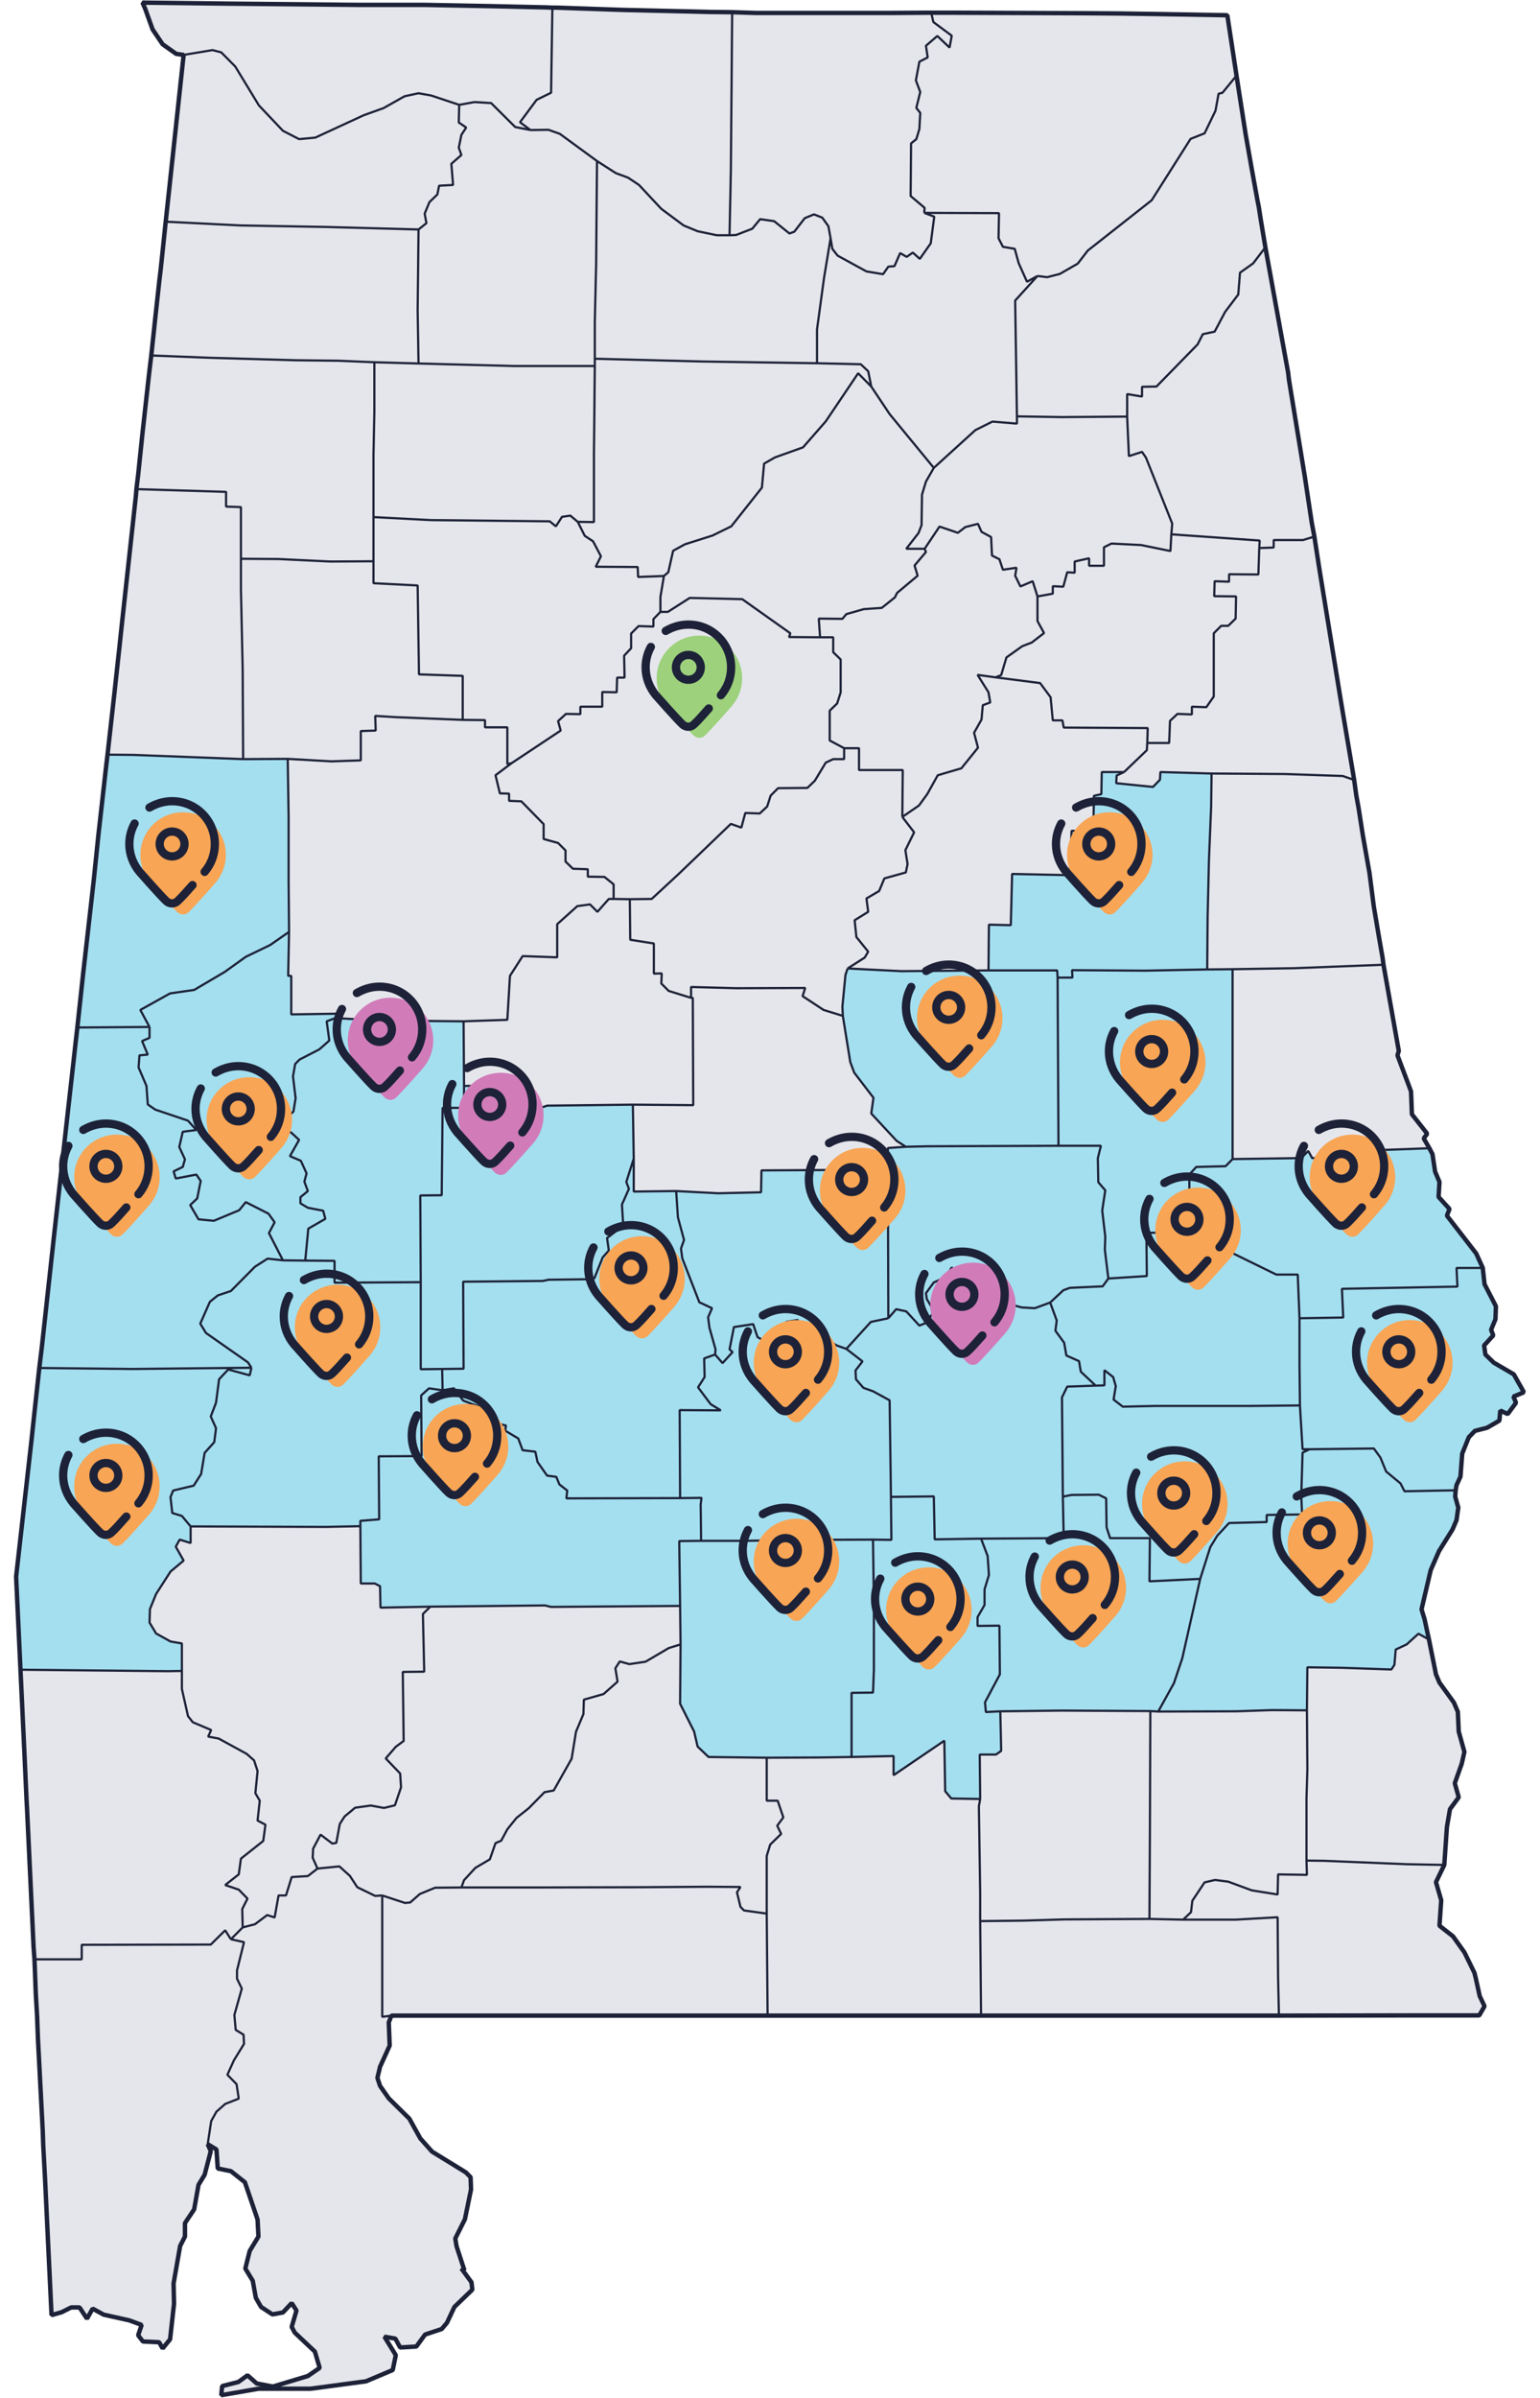 <svg width="349" height="543" viewBox="0 0 349 543" fill="none" xmlns="http://www.w3.org/2000/svg">
<g clip-path="url(#clip0_1918_9518)">
<path d="M47.069 485.564L47.763 487.146L46.376 492.489L44.988 494.778L43.996 500.335L41.915 503.439V506.488L40.824 508.61L39.337 517.097L39.436 521.718L38.544 529.76L36.859 531.824L36.066 530.412L32.398 530.249L31.308 528.837L32.101 526.501L29.326 525.468L23.477 524.164L20.998 522.805L19.71 525.088L18.024 522.534H16.141L13.96 523.621L11.68 524.273L10.193 493.143L9.797 485.837L9.697 482.728L8.607 461.868L8.409 456.619L8.112 451.477L7.814 443.704H18.52V440.418L47.763 440.363L51.034 437.131L52.323 439.159L55.297 439.816L53.711 446.222V448.084L54.801 450.327L53.116 456.291L53.414 459.681L55.198 460.774L55.297 462.852L53.017 466.568L51.53 469.845L53.612 471.975L54.108 475.251L51.034 476.452L49.052 478.199L47.862 480.327L47.069 485.564Z" fill="#E5E6EB"/>
<path d="M105.259 514.16L104.565 513.725L106.845 516.825L107.043 518.511L102.979 522.424L101.294 526.012L100.105 527.424L96.338 528.674L94.355 531.389L90.687 531.606L89.597 529.597L87.118 529.162L89.696 533.344L89.002 536.71L82.955 539.261L70.366 540.944H58.569L50.143 542.408L50.341 540.347L54.009 539.424L56.091 537.904L58.173 539.75L61.84 540.455L69.771 538.067L72.448 536.222L71.357 532.53L66.797 528.239L66.103 526.935L67.193 523.24L66.103 521.555L64.121 523.675L61.742 524.11L59.164 522.424L57.975 520.359L57.281 516.498L55.595 513.725L56.587 509.753L58.569 506.487L58.371 502.622L55.496 494.178L52.324 491.671L49.35 491.071L49.053 486.764L47.07 485.564L47.863 480.327L49.053 478.198L51.035 476.452L54.108 475.251L53.613 471.975L51.531 469.845L53.018 466.567L55.298 462.851L55.199 460.774L53.415 459.68L53.117 456.29L54.802 450.327L53.712 448.084V446.222L55.298 439.815L52.324 439.158L55.001 436.474L57.776 435.761L60.552 433.679L62.237 434.227L63.129 429.238H64.814L66.103 425.071L69.771 424.851L71.952 423.15L76.908 422.657L79.287 424.796L80.972 427.374L85.037 429.348L86.623 429.238V456.728L88.705 456.454L88.11 457.985L88.308 463.234L86.127 468.042L85.532 470.555L86.127 472.357L88.11 475.196L92.769 479.781L95.247 484.255L97.924 487.255L105.557 491.944L106.647 493.034L106.746 495.813L105.358 502.567L103.177 506.923L103.475 508.719L105.259 514.16Z" fill="#E5E6EB"/>
<path d="M125.183 1.736L124.886 21.003L121.615 22.602L117.848 27.683L120.226 29.452L116.757 28.767L111.305 23.344L107.538 23.116L104.068 23.744L97.724 21.631L94.85 21.117L91.677 21.802L86.919 24.486L82.458 26.084L71.455 31.164L67.787 31.506L64.12 29.623L58.667 23.858L53.314 15.061L50.142 11.86L48.16 11.346L41.617 12.432L39.932 12.203L36.859 10.031L34.579 6.657L32.894 1.965L32.299 0.592L51.728 0.821L81.269 1.107H87.415H96.237L111.305 1.393L123.894 1.679L125.183 1.736Z" fill="#E5E6EB"/>
<path d="M165.925 2.767L171.377 2.938H201.413L210.236 2.881H211.029L211.525 4.998L215.688 8.087L215.192 10.774L212.417 8.144L209.839 10.374L210.236 13.004L208.352 13.976L207.559 18.204L208.551 20.832L207.658 24.429L208.551 25.571L208.352 29.224L207.658 31.506L206.469 32.476L206.37 44.391L209.542 47.068L209.443 48.207L211.723 49.061L210.929 55.096L208.451 58.623L206.865 57.201L205.478 58.168L203.991 57.315L202.702 60.273L201.314 60.387L200.124 62.093L196.358 61.467L189.815 57.884L188.625 56.348L188.229 53.957L187.733 51.225L186.346 49.289L184.462 48.549L182.38 49.403L180.001 52.477L178.911 52.876L175.441 50.086L172.269 49.63L170.485 51.794L166.817 53.218L165.33 53.275L165.628 38.634L165.826 15.119L165.925 2.767Z" fill="#E5E6EB"/>
<path d="M165.926 2.766L165.826 15.118L165.628 38.634L165.331 53.274H162.456L158.094 52.363L154.922 51.054L149.866 47.295L144.811 41.883L142.333 40.23L139.557 39.204L135.295 36.468L126.868 30.308L124.291 29.395L120.227 29.452L117.848 27.683L121.615 22.602L124.886 21.003L125.183 1.736H126.274L141.341 2.252L156.31 2.595L160.87 2.709L165.926 2.766Z" fill="#E5E6EB"/>
<path d="M278.141 3.453L280.222 17.119L277.05 21.003L276.158 21.232L275.464 25.057L272.986 30.194L269.814 31.449L260.991 45.359L246.518 56.746L244.238 59.704L240.174 62.036L237.299 62.776L235.119 62.491L232.739 63.799L230.856 59.59L229.964 56.348L227.287 55.892L226.296 53.957L226.395 48.264L209.444 48.207L209.543 47.068L206.371 44.39L206.47 32.475L207.66 31.506L208.353 29.224L208.552 25.571L207.66 24.429L208.552 20.831L207.56 18.204L208.353 13.976L210.237 13.004L209.841 10.374L212.418 8.144L215.194 10.774L215.689 8.087L211.526 4.998L211.03 2.881H216.383L246.122 2.996L253.556 3.053L261.487 3.167L278.141 3.453Z" fill="#E5E6EB"/>
<path d="M37.553 50.2L41.419 14.261L41.617 12.432L48.16 11.346L50.142 11.86L53.315 15.061L58.667 23.858L64.12 29.623L67.787 31.505L71.455 31.163L82.458 26.084L86.92 24.486L91.677 21.802L94.85 21.117L97.724 21.631L104.069 23.744L103.97 27.739L105.655 28.881L104.564 30.536L103.97 33.445L104.564 35.099L102.284 37.095L102.681 41.883L99.509 42.054L99.112 44.048L97.328 45.758L96.237 48.377L96.634 50.541L94.85 51.965L73.834 51.395L54.504 51.053L37.553 50.2Z" fill="#E5E6EB"/>
<path d="M34.281 80.501L35.173 72.153L36.066 63.969L36.462 60.614L37.552 50.2L54.504 51.054L73.834 51.395L94.85 51.965L94.651 70.335L94.85 82.317L84.837 82.033L76.808 81.693L66.895 81.579L47.267 81.012L34.281 80.501Z" fill="#E5E6EB"/>
<path d="M30.912 110.764L31.308 107.538L32.3 98.024L33.787 84.643L34.282 80.501L47.269 81.011L66.896 81.579L76.809 81.692L84.838 82.033V93.207L84.64 103.008V117.099V127.103L74.826 127.159L63.03 126.594L54.604 126.538V114.837L51.233 114.724V111.386L30.912 110.764Z" fill="#E5E6EB"/>
<path d="M24.369 170.897L25.856 157.616L27.046 146.741L27.541 142.061L30.813 112.121L30.912 110.764L51.233 111.386V114.724L54.603 114.837V126.538V133.54L55 151.758L55.099 171.91L30.317 170.954L24.369 170.897Z" fill="#E5E6EB"/>
<path d="M17.529 232.679L18.818 220.712L20.602 205.031L21.296 198.864L22.287 189.214L24.072 173.371L24.369 170.897L30.317 170.953L55.099 171.909L65.21 171.853L65.408 185.059V199.706L65.508 211.026L61.245 213.994L55.694 216.682L50.936 220.096L43.997 224.181L38.544 224.963L31.804 228.71L33.886 232.568L17.529 232.679Z" fill="#A4DFEF"/>
<path d="M8.904 309.792L9.499 304.911L12.275 279.574L15.447 251.162L16.736 239.719L17.132 236.144L17.529 232.679L33.885 232.568V235.027L32.2 235.753L33.489 238.825L31.605 238.993L31.407 241.73L33.191 245.917L33.489 250.102L35.174 251.274L42.608 253.784L44.492 255.903L41.419 256.293L40.626 259.75L41.915 262.537L41.419 264.264L39.337 265.267L39.833 266.882L44.492 265.991L45.483 267.439L44.69 271.393L43.104 272.896L44.987 276.124L48.457 276.458L54.207 274.065L55.693 272.228L60.848 274.844L62.236 276.792L60.947 279.24L64.12 285.414L60.65 285.024L57.775 286.859L52.323 292.361L49.349 293.361L47.565 294.806L45.384 299.748L46.673 301.858L56.189 308.517L56.982 309.737L30.019 310.015L8.904 309.792Z" fill="#A4DFEF"/>
<path d="M4.642 378.121L3.65 357.052L7.12 326.308L7.913 318.885L8.21 316.169L8.904 309.792L30.019 310.015L56.982 309.737L56.585 311.456L51.728 310.125L49.647 312.344L48.953 317.666L47.763 320.769L48.953 323.428L48.556 326.585L46.375 329.021L45.582 333.782L43.897 336.437L39.238 337.544L38.643 339.037L39.04 342.632L41.22 343.295L43.203 345.672V349.43L40.725 348.656L39.833 350.258L41.617 353.407L38.643 355.892L35.372 360.971L33.984 364.392L33.885 367.427L35.372 369.908L38.643 371.728L41.22 372.169V378.397L38.048 378.452L4.642 378.121Z" fill="#A4DFEF"/>
<path d="M7.815 443.704L7.617 441.021L6.129 409.591L6.031 407.888L5.634 399.148L4.643 378.122L38.049 378.452L41.221 378.397V382.474L42.609 388.64L43.7 390.016L47.863 391.777L47.169 393.263L49.548 393.703L55.892 397.168L57.578 398.653L58.371 401.073L57.875 406.074L58.867 407.778L58.371 412.282L60.155 413.216L59.66 416.895L54.604 420.901L54.108 424.467L51.035 426.88L54.108 427.923L56.091 429.951L54.901 432.309L55 436.474L52.324 439.159L51.035 437.131L47.764 440.363L18.521 440.418V443.704H7.815Z" fill="#E5E6EB"/>
<path d="M335.239 456.4H320.073L289.838 456.454L289.64 447.591L289.541 434.172L280.025 434.72H268.129L269.913 433.021L270.21 430.445L272.986 426.277L275.365 425.729L278.339 426.112L283.692 428.087L289.541 429.019L289.64 424.467L296.183 424.577L296.083 421.34L300.148 421.394L318.784 422.163L327.309 422.328L325.426 426.222L326.615 430.335L326.219 436.09L329.292 438.501L331.869 442.116L334.149 446.77L334.446 447.974L335.339 452.024L336.429 454.321L335.239 456.4Z" fill="#E5E6EB"/>
<path d="M289.838 456.454H288.45H274.671H244.437H237.2H229.27H222.331L222.133 435.049L231.947 434.94L241.166 434.666L260.496 434.556L268.129 434.72H280.025L289.541 434.172L289.64 447.591L289.838 456.454Z" fill="#E5E6EB"/>
<path d="M222.331 456.454H214.103H203.596H199.036H183.869H173.956L173.758 433.35V420.297L174.551 417.718L177.029 415.302L176.137 413.435L177.525 411.568L176.236 407.778H173.758V398.048L185.851 397.993L192.989 397.883L202.505 397.663V402.007L214.004 394.198L214.203 405.635L215.59 407.283L222.133 407.393L221.835 409.041L222.133 428.581V435.049L222.331 456.454Z" fill="#E5E6EB"/>
<path d="M173.956 456.454H168.702H165.728H153.535H138.468H126.572H123.301H88.705L86.623 456.728V429.239L91.778 430.938L92.967 430.829L95.148 428.909L98.617 427.484L104.565 427.429H121.417L145.308 427.374L160.276 427.265L167.81 427.319L167.017 428.526L167.81 431.815L168.603 432.637L173.758 433.35L173.956 456.454Z" fill="#E5E6EB"/>
<path d="M336.031 287.137L336.428 290.805L339.005 295.805L338.906 298.749L337.915 301.136L338.411 302.413L336.329 304.688L336.626 306.742L338.51 308.572L343.07 311.235L345.35 315.282L342.97 316.28L343.565 317.666L341.682 320.215L339.997 319.439L339.798 321.711L337.023 323.318L334.247 324.038L332.859 325.478L331.372 329.188L330.976 334.39L330.084 336.327L329.885 337.489L318.287 337.71L317.395 335.939L314.124 333.228L312.835 330.073L311.348 328.025L296.776 328.191H295.19L294.595 318.276L294.496 309.016V298.527L304.409 298.36L304.112 291.861L330.282 291.361L330.084 287.137H336.031Z" fill="#A4DFEF"/>
<path d="M336.031 287.137H330.084L330.282 291.361L304.112 291.861L304.409 298.36L294.496 298.527L294.1 288.638H289.242L272.886 280.631V279.018H269.615V277.46L269.516 265.991L271.102 264.264L277.743 264.097L279.329 262.481L294.893 262.258L296.479 260.642L297.371 262.258L308.771 262.202V260.586L323.938 260.029L324.632 261.366L325.226 265.323L326.218 267.662L326.019 271.059L328.498 273.787L327.903 275.29L334.545 283.857L336.031 287.137Z" fill="#A4DFEF"/>
<path d="M323.939 260.029L308.772 260.586V262.202L297.372 262.258L296.479 260.642L294.894 262.258L279.33 262.481V250.381V219.481L293.308 219.256L313.53 218.473L316.999 237.988L316.702 238.993L319.478 246.363L319.775 247.2L319.973 252.333L323.443 256.739L322.65 257.799L323.939 260.029Z" fill="#E5E6EB"/>
<path d="M313.529 218.473L293.307 219.256L279.329 219.48L273.58 219.536L273.679 207.553L273.976 194.769L274.472 182.7L274.571 175.17L291.225 175.282L304.31 175.732L306.888 176.631L307.383 180.228L307.879 182.925L308.87 189.27L310.357 197.687L311.348 205.367L312.538 212.37L313.331 216.906L313.529 218.473Z" fill="#E5E6EB"/>
<path d="M306.887 176.632L304.31 175.733L291.225 175.283L274.571 175.171L262.973 174.833L262.874 176.576L261.287 178.206L252.961 177.363L253.06 175.62L254.745 174.833L259.9 169.885L259.999 168.254H264.955L265.154 163.246L266.839 161.67L270.11 161.782V160.037L273.381 160.15L275.067 157.729V143.415L276.752 141.723H278.338L280.023 140.087L280.122 135.065L275.166 135.008L275.265 131.621L278.536 131.734V130.04L285.178 130.096L285.376 124.109L288.647 123.995V122.3H295.289L297.867 121.509L299.056 129.192L302.525 150.462L303.616 157.165L304.211 160.769L305.896 170.729L306.887 176.632Z" fill="#E5E6EB"/>
<path d="M297.867 121.509L295.29 122.3H288.648V123.995L285.377 124.109L285.475 122.413L265.452 121L265.65 118.569L259.702 103.632L258.81 102.329L255.836 103.292L255.439 94.34V89.238L258.81 89.805V87.593L262.081 87.536L271.399 78.003L272.589 75.675L275.265 75.107L277.644 70.619L280.618 66.698L281.015 61.751L283.989 59.647L286.764 56.006L290.333 75.675L291.919 84.36L292.117 86.061L295.686 107.821L297.272 118.343L297.867 121.509Z" fill="#E5E6EB"/>
<path d="M286.765 56.006L283.989 59.647L281.015 61.752L280.619 66.698L277.645 70.619L275.266 75.107L272.589 75.675L271.399 78.003L262.081 87.536L258.81 87.593V89.805L255.44 89.238V94.34L240.57 94.454L230.459 94.284L230.062 68.062L235.118 62.491L237.299 62.775L240.174 62.036L244.238 59.704L246.518 56.746L260.991 45.359L269.813 31.449L272.985 30.193L275.464 25.057L276.158 21.231L277.05 21.003L280.222 17.119L282.304 30.479L283.691 38.35L284.98 45.416L285.278 46.897L285.674 49.46L286.765 56.006Z" fill="#E5E6EB"/>
<path d="M329.886 337.488L329.787 338.926L330.481 341.415L330.085 344.234L329.193 346.335L326.119 351.253L324.236 355.561L322.155 364.447L322.848 366.709L323.344 369.026L323.84 371.287L321.46 369.963L318.784 372.389L316.306 373.547L316.008 377.019L315.314 378.066L304.014 377.681L296.281 377.57L296.183 387.319L288.252 387.264L280.123 387.539L262.479 387.594L266.047 381.151L267.931 375.531L271.995 357.548L274.275 350.369L275.861 347.772L278.537 344.898L287.063 344.677V343.074L295.092 342.963L294.894 338.816L295.191 328.966L296.777 328.191L311.349 328.024L312.836 330.073L314.125 333.228L317.396 335.939L318.288 337.71L329.886 337.488Z" fill="#A4DFEF"/>
<path d="M323.838 371.287L325.424 379.168L326.217 381.041L329.488 385.557L330.38 387.649L330.579 392.107L331.868 396.728L331.273 399.368L329.687 403.821L330.579 407.008L328.596 409.701L327.902 413.765L327.308 422.328L318.782 422.163L300.146 421.395L296.082 421.34V407.338L296.28 400.688L296.181 387.319L296.28 377.57L304.012 377.681L315.313 378.066L316.007 377.019L316.304 373.547L318.782 372.389L321.459 369.963L323.838 371.287Z" fill="#E5E6EB"/>
<path d="M201.217 264.876L201.316 298.526L197.351 299.359L191.8 305.465L189.619 304.688L185.554 302.412L181.986 302.024L180.796 298.915L178.219 299.359L175.84 303.134L173.857 304.022L171.676 302.801L170.685 299.859L166.323 300.525L165.332 305.576L166.026 306.186L163.746 308.683L162.061 306.741L162.16 305.576L160.772 300.636L160.475 298.304L161.367 296.249L158.492 294.917L154.626 284.969L154.328 282.744L155.023 280.798L153.635 275.679L153.238 269.723L162.755 270.223L172.469 270.001L172.568 265.044L201.217 264.876Z" fill="#A4DFEF"/>
<path d="M201.314 298.527L201.215 264.877V259.973L205.279 259.694L210.136 259.583L239.875 259.471H249.491L248.797 262.258L248.896 267.717L250.482 269.555L249.788 274.12L250.482 280.074L250.383 283.022L251.176 289.527L249.887 291.305L242.453 291.639L240.966 292.194L237.992 294.972L234.522 296.25L231.548 296.083L225.204 294.361L221.14 292.194L215.688 287.026L214.3 289.249L211.624 290.416L209.839 292.861L210.037 294.194L211.723 296.972L209.839 299.581L208.352 300.192L205.379 296.972L203.098 296.472L201.314 298.527Z" fill="#A4DFEF"/>
<path d="M191.799 305.465L197.35 299.36L201.315 298.527L203.099 296.472L205.38 296.972L208.353 300.192L209.84 299.581L211.724 296.972L210.038 294.194L209.84 292.861L211.625 290.416L214.301 289.249L215.689 287.026L221.141 292.194L225.206 294.361L231.549 296.083L234.523 296.25L237.993 294.972L239.48 299.026L239.183 301.358L241.165 304.078L241.661 306.963L244.535 308.239L244.932 310.624L248.302 313.785L241.859 314.007L240.669 316.446L240.868 338.926L241.066 348.325L222.331 348.435L211.823 348.601L211.625 338.871L201.91 338.982L201.613 317.111L197.846 315.06L195.665 314.284L193.979 312.343L193.88 310.347L195.467 308.295L191.799 305.465Z" fill="#A4DFEF"/>
<path d="M162.061 306.742L163.746 308.683L166.026 306.186L165.332 305.576L166.323 300.525L170.685 299.859L171.676 302.801L173.857 304.022L175.84 303.134L178.219 299.36L180.796 298.915L181.986 302.024L185.554 302.413L189.619 304.688L191.8 305.465L195.467 308.295L193.881 310.347L193.98 312.343L195.665 314.284L197.846 315.06L201.613 317.111L201.91 338.981L202.01 348.711L197.846 348.656L182.085 348.711L169 348.932H158.888L158.789 340.696L158.987 339.203L154.13 339.258L154.031 319.328L163.349 319.384L161.069 317.998L158.195 314.173L159.681 311.844L159.583 307.629L162.061 306.742Z" fill="#A4DFEF"/>
<path d="M153.237 269.723L153.634 275.679L155.022 280.798L154.327 282.745L154.625 284.969L158.491 294.917L161.366 296.25L160.474 298.304L160.771 300.637L162.159 305.576L162.06 306.742L159.582 307.629L159.68 311.844L158.194 314.173L161.068 317.998L163.348 319.384L154.03 319.328L154.13 339.258L128.356 339.314L128.554 337.543L126.77 336.16L126.076 334.445L123.994 334.169L121.813 331.07L121.317 328.744L118.443 328.413L117.452 325.754L114.478 323.982L114.676 322.819L110.314 321.877L108.431 318.497L104.961 317.167L102.88 314.395L100.302 314.839L100.203 310.015L105.06 309.959L104.961 290.25L123.003 290.083L124.291 289.805L133.411 289.694L134.7 289.471L136.583 284.747L137.971 283.19L137.575 280.353L141.243 277.571L140.945 272.785L142.531 269.221L141.936 267.662L143.621 262.37V269.834L153.237 269.723Z" fill="#A4DFEF"/>
<path d="M201.216 264.877L172.568 265.044L172.468 270.001L162.754 270.224L153.238 269.723L143.622 269.834V262.369L143.424 250.158L157.103 250.27L157.004 225.97H156.608V223.509L166.917 223.789L182.481 223.733L181.886 225.579L186.644 228.71L191.006 230.052L192.691 240.501L193.583 242.902L197.945 248.595L197.449 252.166L203.199 258.356L205.28 259.694L201.216 259.973V264.877Z" fill="#E5E6EB"/>
<path d="M262.479 387.594L280.124 387.539L288.252 387.264L296.183 387.319L296.282 400.687L296.084 407.338V421.34L296.183 424.576L289.64 424.467L289.541 429.019L283.692 428.087L278.339 426.112L275.366 425.729L272.986 426.277L270.211 430.445L269.914 433.021L268.129 434.72L260.496 434.556L260.595 414.918L260.694 387.484L262.479 387.594Z" fill="#E5E6EB"/>
<path d="M271.994 357.548L267.929 375.531L266.046 381.151L262.477 387.594L260.693 387.484L240.57 387.374L226.692 387.539L223.421 387.704L223.222 385.502L226.593 379.168L226.493 368.143L221.537 368.198V366.213L223.123 363.454V359.922L224.114 356.666L223.817 352.358L222.33 348.435L241.065 348.325L240.867 338.927L242.85 338.539L248.996 338.484L250.681 339.314L250.78 345.893L251.573 348.325H260.594L260.495 358.101L271.994 357.548Z" fill="#A4DFEF"/>
<path d="M296.777 328.191L295.191 328.966L294.894 338.816L295.092 342.963L287.063 343.074V344.677L278.537 344.898L275.861 347.772L274.275 350.369L271.995 357.549L260.496 358.101L260.595 348.325H251.574L250.781 345.893L250.682 339.314L248.997 338.484L242.851 338.539L240.868 338.927L240.67 316.446L241.86 314.007L248.303 313.785L250.286 313.73V310.292L252.268 311.844L252.863 313.896L252.367 316.945L254.449 318.552L261.785 318.386H283.197L294.596 318.276L295.191 328.191H296.777Z" fill="#A4DFEF"/>
<path d="M156.608 225.971H157.004L157.103 250.27L143.424 250.158L123.994 250.381L123.003 250.716L114.874 250.772V245.861L105.16 245.917L105.061 231.282L114.973 230.947L115.569 220.991L118.443 216.514L126.275 216.794V209.29L130.834 205.2L133.709 204.807L135.394 206.489L137.972 203.574H139.062L142.73 203.63L142.829 212.819L148.182 213.658V220.488L149.966 220.432L149.867 222.726L151.553 224.404L156.608 225.971Z" fill="#E5E6EB"/>
<path d="M105.159 245.917L114.874 245.861V250.772L123.002 250.716L123.994 250.381L143.423 250.158L143.621 262.37L141.936 267.662L142.531 269.221L140.945 272.785L141.242 277.571L137.574 280.353L137.971 283.19L136.583 284.747L134.7 289.472L133.411 289.694L124.291 289.805L123.002 290.083L104.961 290.25L105.06 309.959L100.203 310.015L95.345 310.07V290.361L95.246 270.725L100.104 270.669L100.302 250.883H105.159V245.917Z" fill="#A4DFEF"/>
<path d="M105.059 231.282L105.159 245.917V250.883H100.301L100.103 270.669L95.246 270.724L95.345 290.361L75.816 290.472V285.525L69.175 285.469L69.868 278.239L73.735 276.013L73.239 274.176L69.77 273.508L68.084 272.506V271.114L69.77 269.723L68.976 267.606L69.472 265.712L68.183 262.871L65.705 261.812L67.787 258.133L65.903 256.405L62.731 256.851L62.533 255.234L66.498 251.72L66.994 248.707L66.399 243.74L66.895 240.948L67.886 239.942L72.347 237.653L74.627 235.641L74.032 231.282L76.015 230.555L86.225 231.114L105.059 231.282Z" fill="#A4DFEF"/>
<path d="M139.062 203.574H137.972L135.395 206.488L133.709 204.807L130.835 205.2L126.275 209.29V216.794L118.443 216.514L115.569 220.991L114.974 230.946L105.061 231.282L86.226 231.114L76.016 230.555L76.908 229.549L66.004 229.717V220.991H65.31L65.508 211.026L65.409 199.706V185.059L65.211 171.853L75.124 172.416L81.765 172.191V165.553L85.136 165.44L85.037 162.12L89.597 162.402L104.863 163.021L109.918 163.077V164.709H114.974V173.034L115.965 172.809L112.297 175.564L113.288 179.666L115.37 179.723V181.352L118.146 181.464L123.201 186.631V190L126.472 190.898L128.158 192.581V195.106L129.843 196.733L133.214 196.846V198.528L136.981 198.584L139.062 200.266V203.574Z" fill="#E5E6EB"/>
<path d="M142.73 203.63L139.062 203.574V200.267L136.98 198.584L133.213 198.528V196.846L129.843 196.733L128.158 195.106V192.582L126.472 190.898L123.201 190V186.632L118.146 181.465L115.37 181.352V179.723L113.288 179.667L112.297 175.564L115.965 172.809L127.067 165.441L126.472 163.302L128.257 161.67L131.528 161.726V160.038H136.484V156.715L139.756 156.772L139.855 153.448H141.54L141.441 148.489L143.027 146.798V143.471L144.712 141.779L148.082 141.892V140.2L149.669 138.564H151.354L156.31 135.403L168.206 135.686L179.11 143.415L178.813 144.261L185.851 144.317H188.825V147.7L190.51 149.334V156.828L189.717 159.306L188.032 160.938V167.691L191.303 169.435V171.91H188.825L187.14 172.697L184.662 176.801L182.976 178.43L176.335 178.487L174.649 180.173L173.856 182.644L172.171 184.217L168.9 184.105L168.008 187.418L165.629 186.576L153.931 197.799L147.686 203.574L142.73 203.63Z" fill="#E5E6EB"/>
<path d="M156.607 225.97L151.551 224.404L149.866 222.726L149.965 220.432L148.181 220.488V213.658L142.828 212.818L142.729 203.63L147.685 203.574L153.93 197.799L165.628 186.575L168.007 187.417L168.899 184.104L172.17 184.217L173.855 182.644L174.648 180.172L176.334 178.487L182.975 178.43L184.661 176.801L187.139 172.696L188.824 171.909H191.302V169.435H194.673V174.383H204.586L204.486 185.003L207.163 188.484L205.18 192.525L205.676 195.667L205.279 197.575L200.422 198.92L199.232 201.78L196.358 203.462L196.754 206.488L193.681 208.393L194.078 212.202L196.754 215.506L195.961 216.85L192.095 219.312L191.599 220.768L190.906 227.983L191.005 230.052L186.643 228.71L181.885 225.579L182.479 223.733L166.916 223.789L156.607 223.509V225.97Z" fill="#E5E6EB"/>
<path d="M197.448 87.536L201.612 93.774L211.624 105.953L209.839 109.066L208.947 112.009L208.848 118.909L208.154 120.717L205.379 124.278H209.542L209.839 125.012L207.262 128.063L207.956 130.379L203.297 134.275L202.801 135.29L199.827 137.66L195.763 137.943L191.798 139.071L190.906 140.143L185.553 140.087L185.85 144.317L178.812 144.26L179.109 143.415L168.205 135.686L156.309 135.403L151.353 138.564H149.668V135.177L150.461 130.435L151.452 129.588L152.542 124.73L155.219 123.261L161.464 121.282L165.727 119.191L172.666 110.424L173.161 104.99L175.64 103.575L181.984 101.31L187.139 95.417L194.474 84.53L197.448 87.536Z" fill="#E5E6EB"/>
<path d="M211.624 105.953L201.612 93.774L197.448 87.537L196.754 84.076L195.069 82.487L185.156 82.26V74.596L186.742 62.946L188.229 53.957L188.626 56.348L189.815 57.883L196.358 61.467L200.125 62.093L201.314 60.387L202.702 60.273L203.991 57.315L205.478 58.168L206.866 57.201L208.452 58.623L210.93 55.095L211.723 49.061L209.443 48.207L226.394 48.264L226.295 53.957L227.286 55.892L229.963 56.348L230.855 59.59L232.738 63.799L235.118 62.491L230.062 68.062L230.459 94.284V95.927L224.907 95.474L221.041 97.401L211.624 105.953Z" fill="#E5E6EB"/>
<path d="M209.542 124.278H205.379L208.155 120.717L208.848 118.908L208.948 112.008L209.84 109.066L211.624 105.952L221.041 97.4L224.907 95.474L230.459 95.927V94.284L240.569 94.454L255.439 94.34L255.835 103.292L258.809 102.329L259.702 103.631L265.65 118.569L265.451 121L265.253 124.786L258.611 123.43L251.87 123.091L250.185 123.939V128.119H246.815V126.425L243.543 127.159V129.701L241.858 129.588L240.966 132.863L238.587 132.75V134.443L235.118 135.065L234.027 131.621L231.252 132.806L230.062 130.378L230.359 128.571L227.286 129.023L226.493 126.651L224.808 125.803L224.61 121.622L222.429 120.435L221.636 118.625L218.761 119.361L217.076 120.661L212.912 119.247L209.542 124.278Z" fill="#E5E6EB"/>
<path d="M185.85 144.317L185.553 140.086L190.906 140.143L191.798 139.071L195.763 137.943L199.827 137.66L202.801 135.29L203.297 134.274L207.956 130.378L207.262 128.063L209.839 125.012L209.542 124.278L212.912 119.247L217.076 120.661L218.761 119.361L221.636 118.625L222.429 120.435L224.609 121.622L224.808 125.803L226.493 126.651L227.286 129.023L230.359 128.571L230.062 130.378L231.251 132.806L234.027 131.621L235.117 135.065V140.651L236.604 143.358L233.829 145.501L231.648 146.347L228.079 148.883L226.89 152.884L225.601 153.391L221.537 152.828L224.015 156.771L224.411 159.08L222.726 159.699L222.429 162.964L220.744 165.947L221.636 169.322L217.869 173.99L212.516 175.564L210.137 179.835L208.253 182.419L204.486 185.003L204.586 174.383H194.673V169.435H191.302L188.031 167.691V160.938L189.716 159.305L190.509 156.827V149.334L188.824 147.699V144.317H185.85Z" fill="#E5E6EB"/>
<path d="M150.463 130.435L149.67 135.177V138.564L148.083 140.2V141.892L144.713 141.779L143.028 143.471V146.798L141.442 148.489L141.541 153.448H139.856L139.757 156.772L136.485 156.715V160.038H131.529V161.726L128.257 161.67L126.473 163.302L127.068 165.441L115.965 172.809L114.974 173.034V164.709H109.919V163.077L104.863 163.021V153.054L94.95 152.716L94.653 132.581L84.641 132.073V127.103V117.099L97.627 117.778L124.59 118.061L125.978 119.191L127.365 117.043L129.249 116.76L130.934 118.174L132.52 121.34L134.404 122.583L136.188 125.973L134.998 128.345L144.515 128.402L144.614 130.661L150.463 130.435Z" fill="#E5E6EB"/>
<path d="M197.449 87.536L194.475 84.53L187.14 95.417L181.985 101.309L175.641 103.574L173.162 104.99L172.667 110.424L165.728 119.191L161.465 121.282L155.22 123.261L152.543 124.73L151.453 129.588L150.462 130.435L144.613 130.661L144.514 128.402L134.998 128.345L136.187 125.973L134.403 122.583L132.52 121.339L130.934 118.173L134.601 118.23V102.952L134.799 82.884V81.238L159.086 81.863L185.157 82.26L195.07 82.487L196.755 84.076L197.449 87.536Z" fill="#E5E6EB"/>
<path d="M294.595 318.275L283.195 318.386H261.783L254.448 318.552L252.366 316.945L252.862 313.896L252.267 311.844L250.285 310.292V313.729L248.302 313.785L244.932 310.624L244.535 308.239L241.66 306.963L241.165 304.078L239.182 301.358L239.479 299.026L237.992 294.972L240.966 292.194L242.453 291.639L249.888 291.305L251.177 289.527L259.9 288.971L259.801 279.185L267.929 279.073L269.615 277.459V279.017H272.886V280.631L289.242 288.638H294.1L294.496 298.526V309.016L294.595 318.275Z" fill="#A4DFEF"/>
<path d="M192.988 397.883L185.851 397.993L173.758 398.048L160.573 397.883L158.095 395.518L157.302 392.107L154.13 385.832L154.229 372.389L154.13 363.675L153.932 348.988L158.888 348.932H168.999L182.085 348.711L197.846 348.656L198.044 363.565V378.177L197.846 383.299L192.988 383.355V397.883Z" fill="#A4DFEF"/>
<path d="M154.228 372.389L154.129 385.832L157.301 392.107L158.094 395.518L160.573 397.883L173.757 398.048V407.778H176.235L177.524 411.568L176.136 413.435L177.028 415.302L174.55 417.718L173.757 420.297V433.35L168.602 432.637L167.809 431.815L167.016 428.526L167.809 427.319L160.275 427.265L145.307 427.374L121.416 427.429H104.564L105.159 425.784L107.736 422.986L111.008 421.065L112.296 417.388L113.585 416.839L114.973 414.259L117.055 411.678L119.83 409.481L123.399 405.855L125.481 405.47L129.545 398.268L130.536 392.162L132.221 388.145L132.321 384.896L136.781 383.63L139.953 380.821L139.458 377.791L140.449 376.248L142.63 376.854L146.298 376.303L151.552 373.216L154.228 372.389Z" fill="#E5E6EB"/>
<path d="M154.13 363.675L154.229 372.389L151.553 373.216L146.299 376.303L142.631 376.854L140.45 376.248L139.459 377.791L139.954 380.821L136.783 383.63L132.322 384.896L132.223 388.145L130.537 392.162L129.546 398.268L125.482 405.47L123.4 405.855L119.831 409.481L117.056 411.678L114.974 414.259L113.586 416.839L112.297 417.388L111.009 421.065L107.737 422.986L105.16 425.784L104.566 427.429L98.618 427.484L95.148 428.909L92.967 430.829L91.778 430.938L86.623 429.239L85.037 429.348L80.973 427.374L79.287 424.796L76.909 422.657L71.952 423.151L70.861 420.682L70.96 418.651L72.646 415.467L75.322 417.498L76.214 417.333L77.008 413.051L78.098 411.349L80.477 409.371L84.046 408.876L87.019 409.426L89.498 408.822L90.886 404.755L90.687 401.622L87.416 398.213L89.696 395.573L91.48 394.253L91.282 378.617L96.139 378.562L95.842 365.496L97.527 363.84L123.499 363.565L124.887 363.896L154.13 363.675Z" fill="#E5E6EB"/>
<path d="M158.888 348.932L153.932 348.988L154.13 363.675L124.886 363.896L123.499 363.565L97.527 363.84L86.226 364.061L86.127 359.205L84.938 358.598H81.765L81.666 345.617V344.401L85.929 344.069L85.83 329.796L95.544 329.741L95.445 316.003L97.23 314.395L100.303 314.839L102.88 314.395L104.961 317.167L108.431 318.497L110.314 321.877L114.676 322.819L114.478 323.982L117.452 325.754L118.443 328.412L121.318 328.744L121.814 331.07L123.994 334.169L126.076 334.445L126.77 336.16L128.554 337.543L128.356 339.314L154.13 339.258L158.987 339.203L158.789 340.696L158.888 348.932Z" fill="#A4DFEF"/>
<path d="M192.988 397.883V383.355L197.846 383.3L198.044 378.177V363.565L197.846 348.656L202.009 348.712L201.91 338.982L211.625 338.871L211.823 348.601L222.331 348.435L223.818 352.358L224.115 356.666L223.124 359.923V363.454L221.538 366.213V368.199L226.494 368.143L226.593 379.168L223.223 385.502L223.421 387.704L226.692 387.539L226.891 396.508L225.701 397.334H222.033L222.132 407.393L215.59 407.283L214.202 405.635L214.004 394.198L202.505 402.007V397.663L192.988 397.883Z" fill="#A4DFEF"/>
<path d="M279.33 219.48V250.381V262.481L277.744 264.096L271.102 264.264L269.516 265.991L269.615 277.459L267.93 279.073L259.801 279.185L259.9 288.971L251.177 289.527L250.384 283.022L250.483 280.074L249.789 274.12L250.483 269.555L248.897 267.717L248.798 262.258L249.492 259.471H239.876L239.678 221.383H243.048L242.949 219.704L259.504 219.816L273.58 219.536L279.33 219.48Z" fill="#A4DFEF"/>
<path d="M265.452 121L285.476 122.413L285.377 124.109L285.178 130.096L278.537 130.04V131.734L275.266 131.621L275.166 135.008L280.123 135.065L280.024 140.087L278.338 141.723H276.752L275.067 143.415V157.729L273.382 160.15L270.111 160.037V161.782L266.839 161.67L265.154 163.246L264.956 168.254H260L260.099 164.878L241.066 164.765L240.768 163.133H238.588L238.092 157.898L235.713 154.687L225.602 153.391L226.89 152.885L228.08 148.883L231.648 146.347L233.829 145.501L236.605 143.358L235.118 140.651V135.065L238.588 134.443V132.75L240.967 132.863L241.859 129.588L243.544 129.701V127.159L246.815 126.425V128.119H250.186V123.939L251.871 123.091L258.612 123.43L265.253 124.786L265.452 121Z" fill="#E5E6EB"/>
<path d="M205.28 259.694L203.198 258.356L197.448 252.166L197.944 248.595L193.583 242.902L192.691 240.501L191.005 230.052L190.906 227.983L191.6 220.768L192.095 219.312L204.289 219.928L224.015 219.76H239.579L239.678 221.383L239.876 259.471L210.137 259.583L205.28 259.694Z" fill="#A4DFEF"/>
<path d="M41.222 378.397V372.169L38.645 371.728L35.373 369.908L33.887 367.427L33.985 364.393L35.373 360.971L38.645 355.892L41.619 353.407L39.834 350.258L40.727 348.656L43.205 349.43V345.672L73.836 345.782L81.667 345.617L81.766 358.598H84.938L86.127 359.205L86.227 364.061L97.528 363.841L95.843 365.496L96.14 378.562L91.282 378.617L91.481 394.253L89.696 395.573L87.416 398.213L90.688 401.622L90.886 404.756L89.498 408.822L87.02 409.426L84.046 408.877L80.477 409.371L78.098 411.349L77.008 413.051L76.215 417.333L75.322 417.498L72.646 415.467L70.961 418.651L70.862 420.682L71.952 423.151L69.772 424.851L66.104 425.071L64.815 429.239H63.13L62.237 434.227L60.552 433.679L57.777 435.762L55.001 436.474L54.902 432.309L56.092 429.951L54.109 427.923L51.036 426.88L54.109 424.467L54.604 420.901L59.66 416.895L60.156 413.216L58.371 412.282L58.867 407.778L57.876 406.074L58.371 401.073L57.578 398.653L55.893 397.168L49.549 393.703L47.17 393.263L47.864 391.777L43.7 390.016L42.61 388.64L41.222 382.474V378.397Z" fill="#E5E6EB"/>
<path d="M43.205 345.672L41.222 343.295L39.041 342.631L38.645 339.037L39.24 337.543L43.898 336.437L45.584 333.782L46.377 329.021L48.557 326.585L48.954 323.428L47.764 320.769L48.954 317.666L49.648 312.343L51.73 310.125L56.587 311.456L56.984 309.737L56.191 308.517L46.674 301.858L45.386 299.748L47.566 294.806L49.35 293.361L52.325 292.361L57.777 286.859L60.651 285.024L64.121 285.414L69.176 285.469L75.818 285.525V290.472L95.347 290.361V310.07L100.204 310.015L100.303 314.839L97.23 314.395L95.446 316.003L95.545 329.741L85.83 329.796L85.93 344.069L81.667 344.401V345.617L73.835 345.782L43.205 345.672Z" fill="#A4DFEF"/>
<path d="M254.746 174.833L253.061 175.62L252.961 177.363L261.288 178.206L262.874 176.576L262.974 174.833L274.572 175.171L274.473 182.7L273.977 194.77L273.68 207.553L273.58 219.537L259.504 219.816L242.949 219.704L243.049 221.383H239.678L239.579 219.76H224.016L224.115 209.402L229.071 209.514L229.369 197.911L242.453 198.191L242.85 188.147L246.22 188.203L247.806 186.519L247.906 180.228L249.591 179.835L249.69 174.833H254.746Z" fill="#A4DFEF"/>
<path d="M254.746 174.833H249.69L249.591 179.835L247.906 180.228L247.806 186.519L246.22 188.204L242.85 188.148L242.453 198.191L229.369 197.911L229.071 209.514L224.115 209.402L224.016 219.76L204.289 219.928L192.096 219.313L195.962 216.85L196.755 215.507L194.078 212.203L193.682 208.394L196.755 206.489L196.359 203.462L199.233 201.78L200.423 198.921L205.28 197.575L205.676 195.667L205.181 192.525L207.164 188.484L204.487 185.003L208.254 182.42L210.137 179.835L212.517 175.564L217.87 173.99L221.637 169.322L220.744 165.947L222.43 162.965L222.727 159.7L224.412 159.08L224.016 156.771L221.537 152.828L225.602 153.392L235.713 154.687L238.092 157.898L238.588 163.133H240.768L241.066 164.766L260.099 164.878L260 168.254L259.9 169.885L254.746 174.833Z" fill="#E5E6EB"/>
<path d="M260.693 387.484L260.594 414.918L260.494 434.556L241.164 434.665L231.945 434.94L222.132 435.049V428.581L221.834 409.041L222.132 407.393L222.032 397.333H225.7L226.89 396.508L226.691 387.539L240.569 387.374L260.693 387.484Z" fill="#E5E6EB"/>
<path d="M94.851 51.965L96.635 50.541L96.238 48.378L97.329 45.758L99.113 44.049L99.509 42.054L102.682 41.883L102.285 37.095L104.565 35.099L103.971 33.445L104.565 30.536L105.656 28.881L103.971 27.739L104.069 23.744L107.539 23.116L111.306 23.344L116.758 28.767L120.227 29.452L124.292 29.395L126.869 30.308L135.295 36.468L135.097 59.875L134.8 72.835V81.238V82.885H116.461L94.851 82.317L94.652 70.335L94.851 51.965Z" fill="#E5E6EB"/>
<path d="M134.8 82.885L134.602 102.952V118.23L130.934 118.173L129.249 116.76L127.365 117.042L125.978 119.191L124.59 118.06L97.627 117.777L84.641 117.099V103.008L84.839 93.207V82.033L94.851 82.317L116.461 82.885H134.8Z" fill="#E5E6EB"/>
<path d="M185.157 82.26L159.086 81.863L134.799 81.238V72.835L135.096 59.875L135.295 36.468L139.557 39.204L142.333 40.23L144.811 41.883L149.866 47.295L154.922 51.054L158.094 52.363L162.456 53.274H165.331L166.818 53.217L170.485 51.794L172.27 49.63L175.442 50.086L178.911 52.876L180.002 52.477L182.381 49.403L184.463 48.548L186.346 49.289L187.734 51.224L188.23 53.957L186.743 62.946L185.157 74.596V82.26Z" fill="#E5E6EB"/>
<path d="M84.64 127.103V132.072L94.652 132.581L94.95 152.716L104.863 153.054V163.021L89.597 162.402L85.037 162.12L85.135 165.441L81.765 165.553V172.191L75.124 172.416L65.211 171.853L55.099 171.91L55 151.758L54.603 133.54V126.538L63.03 126.595L74.826 127.159L84.64 127.103Z" fill="#E5E6EB"/>
<path d="M76.015 230.555L74.032 231.282L74.627 235.641L72.347 237.653L67.886 239.942L66.895 240.948L66.399 243.74L66.994 248.707L66.498 251.72L62.533 255.234L62.731 256.851L65.903 256.405L67.787 258.133L65.705 261.812L68.183 262.871L69.472 265.712L68.976 267.606L69.77 269.723L68.084 271.114V272.506L69.77 273.508L73.239 274.176L73.734 276.013L69.868 278.239L69.174 285.469L64.119 285.414L60.947 279.24L62.236 276.792L60.848 274.844L55.693 272.228L54.206 274.065L48.456 276.458L44.987 276.124L43.103 272.896L44.69 271.393L45.483 267.439L44.492 265.991L39.832 266.882L39.337 265.267L41.418 264.264L41.914 262.537L40.625 259.75L41.418 256.293L44.492 255.903L42.608 253.784L35.173 251.274L33.488 250.102L33.191 245.917L31.406 241.729L31.605 238.993L33.488 238.825L32.199 235.753L33.885 235.027V232.568L31.803 228.71L38.544 224.963L43.996 224.181L50.935 220.096L55.693 216.682L61.244 213.994L65.507 211.026L65.309 220.991H66.003V229.717L76.907 229.549L76.015 230.555Z" fill="#A4DFEF"/>
<path d="M52.323 439.158L54.999 436.474M52.323 439.158L51.034 437.131L47.763 440.363L18.52 440.418V443.704H7.814M52.323 439.158L55.297 439.815L53.711 446.222V448.084L54.801 450.327L53.116 456.29L53.413 459.68L55.198 460.774L55.297 462.851L53.017 466.567L51.53 469.845L53.612 471.975L54.107 475.251L51.034 476.452L49.052 478.199L47.862 480.327L47.069 485.564M54.999 436.474L57.775 435.761L60.551 433.679L62.236 434.227L63.128 429.239H64.813L66.102 425.071L69.77 424.851L71.951 423.15M54.999 436.474L54.9 432.309L56.09 429.951L54.107 427.923L51.034 426.88L54.107 424.467L54.603 420.901L59.659 416.894L60.154 413.215L58.37 412.282L58.866 407.778L57.874 406.074L58.37 401.072L57.577 398.653L55.892 397.168L49.547 393.703L47.168 393.262L47.862 391.777L43.699 390.016L42.608 388.64L41.22 382.473V378.397M71.951 423.15L76.907 422.657L79.286 424.796L80.971 427.374L85.036 429.348L86.622 429.239M71.951 423.15L70.86 420.682L70.959 418.651L72.644 415.467L75.321 417.498L76.213 417.333L77.006 413.051L78.097 411.349L80.476 409.371L84.044 408.876L87.018 409.426L89.497 408.822L90.884 404.755L90.686 401.622L87.415 398.213L89.695 395.573L91.479 394.253L91.281 378.617L96.138 378.562L95.841 365.496L97.526 363.84M86.622 429.239V456.728L88.704 456.454M86.622 429.239L91.776 430.938L92.966 430.829L95.147 428.909L98.616 427.484L104.564 427.429M88.704 456.454L88.109 457.986L88.307 463.234L86.126 468.042L85.531 470.555L86.126 472.357L88.109 475.197L92.768 479.781L95.246 484.255L97.922 487.255L105.556 491.944L106.646 493.034L106.745 495.813L105.357 502.567L103.176 506.923L103.474 508.719L105.258 514.16L104.564 513.725L106.844 516.825L107.042 518.511L102.978 522.425L101.293 526.012L100.103 527.424L96.336 528.674L94.354 531.389L90.686 531.607L89.596 529.597L87.117 529.162L89.695 533.344L89.001 536.71L82.954 539.261L70.365 540.944H58.568L50.142 542.408L50.34 540.347L54.008 539.424L56.09 537.904L58.172 539.75L61.839 540.455L69.77 538.067L72.446 536.222L71.356 532.53L66.796 528.239L66.102 526.935L67.192 523.24L66.102 521.555L64.119 523.675L61.74 524.11L59.163 522.425L57.974 520.359L57.28 516.499L55.594 513.725L56.585 509.753L58.568 506.487L58.37 502.622L55.495 494.178L52.323 491.671L49.349 491.071L49.052 486.764L47.069 485.564M88.704 456.454H123.3H126.571H138.466H153.534H165.727H168.701H173.955M47.069 485.564L47.763 487.146L46.375 492.489L44.987 494.778L43.996 500.335L41.915 503.439V506.487L40.824 508.61L39.337 517.097L39.436 521.718L38.544 529.76L36.859 531.824L36.066 530.412L32.398 530.249L31.307 528.836L32.101 526.501L29.325 525.468L23.476 524.164L20.998 522.805L19.709 525.088L18.024 522.533H16.141L13.96 523.621L11.68 524.273L10.193 493.143L9.796 485.837L9.697 482.728L8.607 461.867L8.409 456.619L8.111 451.476L7.814 443.704M7.814 443.704L7.616 441.021L6.129 409.591L6.03 407.888L5.633 399.148L4.642 378.121M125.183 1.736L124.886 21.003L121.614 22.602L117.847 27.683L120.226 29.452M125.183 1.736L123.894 1.679L111.305 1.393L96.237 1.107H87.415H81.269L51.728 0.821L32.299 0.592L32.894 1.965L34.579 6.657L36.859 10.031L39.932 12.203L41.617 12.432M125.183 1.736H126.274L141.341 2.252L156.31 2.595L160.87 2.709L165.925 2.766M120.226 29.452L116.757 28.767L111.305 23.344L107.538 23.116L104.068 23.744M120.226 29.452L124.291 29.395L126.868 30.308L135.294 36.468M104.068 23.744L97.724 21.631L94.85 21.117L91.677 21.802L86.919 24.486L82.458 26.084L71.455 31.164L67.787 31.506L64.119 29.623L58.667 23.858L53.314 15.061L50.142 11.86L48.16 11.346L41.617 12.432M104.068 23.744L103.97 27.74L105.655 28.881L104.564 30.536L103.97 33.445L104.564 35.099L102.284 37.095L102.681 41.883L99.508 42.054L99.112 44.049L97.328 45.758L96.237 48.378L96.634 50.541L94.85 51.965M41.617 12.432L41.419 14.261L37.553 50.2M165.925 2.766L171.377 2.938H201.413L210.236 2.881H211.029M165.925 2.766L165.826 15.118L165.628 38.634L165.33 53.274M211.029 2.881L211.525 4.998L215.688 8.087L215.193 10.774L212.417 8.144L209.84 10.374L210.236 13.004L208.352 13.976L207.559 18.204L208.551 20.831L207.659 24.429L208.551 25.571L208.352 29.224L207.659 31.506L206.469 32.475L206.37 44.39L209.542 47.068L209.443 48.207M211.029 2.881H216.382L246.121 2.996L253.556 3.052L261.486 3.167L278.14 3.453L280.221 17.119M209.443 48.207L211.723 49.061L210.93 55.095L208.452 58.623L206.866 57.201L205.478 58.168L203.991 57.315L202.702 60.273L201.314 60.387L200.125 62.093L196.358 61.467L189.815 57.883L188.626 56.347L188.229 53.957M209.443 48.207L226.394 48.264L226.295 53.957L227.286 55.892L229.963 56.347L230.855 59.59L232.738 63.799L235.118 62.491M188.229 53.957L187.734 51.225L186.346 49.289L184.462 48.548L182.381 49.403L180.002 52.477L178.911 52.876L175.442 50.086L172.269 49.63L170.485 51.794L166.818 53.217L165.33 53.274M188.229 53.957L186.742 62.946L185.156 74.596V82.26M165.33 53.274H162.455L158.094 52.363L154.922 51.054L149.866 47.295L144.811 41.883L142.333 40.23L139.557 39.205L135.294 36.468M135.294 36.468L135.096 59.875L134.798 72.835V81.238M280.221 17.119L277.049 21.003L276.157 21.231L275.463 25.057L272.985 30.193L269.813 31.449L260.99 45.359L246.517 56.746L244.237 59.704L240.173 62.036L237.298 62.775L235.118 62.491M280.221 17.119L282.303 30.479L283.691 38.349L284.98 45.416L285.277 46.897L285.673 49.459L286.764 56.006M235.118 62.491L230.062 68.062L230.459 94.284M94.85 51.965L73.834 51.395L54.504 51.054L37.553 50.2M94.85 51.965L94.651 70.335L94.85 82.317M37.553 50.2L36.462 60.614L36.066 63.969L35.174 72.153L34.281 80.501M94.85 82.317L84.838 82.033M94.85 82.317L116.46 82.885H134.798M84.838 82.033L76.808 81.693L66.895 81.579L47.268 81.012L34.281 80.501M84.838 82.033V93.207L84.639 103.008V117.099M34.281 80.501L33.786 84.643L32.299 98.024L31.307 107.538L30.911 110.764M84.639 117.099V127.103M84.639 117.099L97.625 117.778L124.588 118.06L125.976 119.191L127.364 117.042L129.247 116.76L130.933 118.173M84.639 127.103L74.825 127.159L63.029 126.594L54.603 126.538M84.639 127.103V132.072L94.651 132.581L94.949 152.716L104.862 153.053V163.021M54.603 126.538V114.837L51.233 114.724V111.386L30.911 110.764M54.603 126.538V133.54L54.999 151.758L55.099 171.91M30.911 110.764L30.812 112.122L27.541 142.061L27.045 146.741L25.855 157.616L24.368 170.897M55.099 171.91L30.317 170.954L24.368 170.897M55.099 171.91L65.21 171.853M24.368 170.897L24.071 173.372L22.287 189.214L21.296 198.865L20.601 205.032L18.817 220.712L17.529 232.679M65.21 171.853L65.408 185.059V199.706L65.507 211.026M65.21 171.853L75.123 172.416L81.764 172.191V165.553L85.135 165.44L85.036 162.12L89.596 162.402L104.862 163.021M65.507 211.026L61.245 213.995L55.693 216.682L50.935 220.096L43.996 224.181L38.544 224.964L31.803 228.71L33.885 232.568M65.507 211.026L65.309 220.991H66.003V229.717L76.907 229.549L76.015 230.555M33.885 232.568L17.529 232.679M33.885 232.568V235.027L32.2 235.753L33.488 238.825L31.605 238.993L31.407 241.73L33.191 245.917L33.488 250.102L35.174 251.274L42.608 253.784L44.492 255.903L41.419 256.293L40.626 259.75L41.915 262.537L41.419 264.264L39.337 265.267L39.833 266.882L44.492 265.991L45.483 267.439L44.69 271.393L43.104 272.896L44.987 276.124L48.457 276.458L54.206 274.065L55.693 272.228L60.848 274.844L62.236 276.792L60.947 279.24L64.119 285.414M17.529 232.679L17.132 236.144L16.736 239.719L15.447 251.162L12.275 279.574L9.499 304.91L8.904 309.792M64.119 285.414L60.65 285.024L57.775 286.859L52.323 292.361L49.349 293.361L47.565 294.806L45.384 299.748L46.672 301.858L56.189 308.517L56.982 309.737M64.119 285.414L69.175 285.469M56.982 309.737L30.019 310.015L8.904 309.792M56.982 309.737L56.585 311.456L51.728 310.125L49.647 312.343L48.953 317.666L47.763 320.769L48.953 323.428L48.556 326.585L46.375 329.021L45.582 333.781L43.897 336.437L39.238 337.543L38.643 339.037L39.04 342.631L41.22 343.295L43.203 345.672M8.904 309.792L8.21 316.169L7.913 318.885L7.12 326.308L3.65 357.052L4.642 378.121M43.203 345.672V349.43L40.725 348.656L39.833 350.258L41.617 353.407L38.643 355.892L35.372 360.971L33.984 364.392L33.885 367.426L35.372 369.908L38.643 371.727L41.22 372.169V378.397M43.203 345.672L73.834 345.782L81.665 345.616M41.22 378.397L38.048 378.452L4.642 378.121M289.837 456.454L320.071 456.4H335.238L336.428 454.321L335.337 452.024L334.445 447.974L334.148 446.77L331.868 442.116L329.29 438.501L326.217 436.09L326.614 430.335L325.424 426.222L327.308 422.328M289.837 456.454L289.639 447.591L289.539 434.172L280.023 434.72H268.128M289.837 456.454H288.449H274.67H244.436H237.199H229.269H222.33M268.128 434.72L269.912 433.021L270.209 430.445L272.985 426.277L275.364 425.729L278.338 426.113L283.691 428.087L289.539 429.019L289.639 424.467L296.181 424.577L296.082 421.34M268.128 434.72L260.494 434.556M296.082 421.34L300.146 421.395L318.782 422.163L327.308 422.328M296.082 421.34V407.338L296.28 400.688L296.181 387.319M327.308 422.328L327.902 413.765L328.596 409.701L330.579 407.008L329.687 403.821L331.273 399.368L331.868 396.728L330.579 392.107L330.381 387.649L329.488 385.557L326.217 381.041L325.424 379.168L323.838 371.287M222.33 456.454L222.132 435.049M222.33 456.454H214.102H203.595H199.035H183.868H173.955M222.132 435.049L231.945 434.94L241.164 434.665L260.494 434.556M222.132 435.049V428.581L221.834 409.041L222.132 407.393M260.494 434.556L260.594 414.918L260.693 387.484M173.955 456.454L173.756 433.35M173.756 433.35V420.297L174.549 417.718L177.028 415.302L176.135 413.435L177.523 411.568L176.235 407.778H173.756V398.048M173.756 433.35L168.602 432.637L167.808 431.815L167.015 428.525L167.808 427.319L160.275 427.265L145.307 427.374L121.416 427.429H104.564M173.756 398.048L185.85 397.993L192.987 397.883M173.756 398.048L160.572 397.883L158.094 395.518L157.301 392.107L154.129 385.832L154.228 372.389M192.987 397.883L202.504 397.663V402.007L214.003 394.198L214.201 405.635L215.589 407.283L222.132 407.393M192.987 397.883V383.355L197.845 383.299L198.043 378.176V363.565L197.845 348.656M222.132 407.393L222.032 397.333H225.7L226.89 396.508L226.692 387.539M104.564 427.429L105.159 425.784L107.736 422.986L111.008 421.065L112.296 417.388L113.585 416.839L114.973 414.259L117.054 411.678L119.83 409.481L123.399 405.855L125.481 405.47L129.545 398.268L130.536 392.162L132.221 388.145L132.32 384.896L136.781 383.63L139.953 380.821L139.458 377.791L140.449 376.248L142.63 376.854L146.297 376.303L151.552 373.216L154.228 372.389M294.496 298.527L294.099 288.638H289.242L272.886 280.631V279.018H269.614V277.46M294.496 298.527V309.016L294.595 318.275M294.496 298.527L304.409 298.36L304.112 291.861L330.282 291.361L330.083 287.137H336.031M269.614 277.46L269.515 265.991L271.101 264.264L277.743 264.097L279.329 262.481M269.614 277.46L267.929 279.073L259.801 279.185L259.9 288.971L251.177 289.527M279.329 262.481L294.892 262.258L296.478 260.642L297.371 262.258L308.771 262.202V260.586L323.938 260.029M279.329 262.481V250.381V219.481M323.938 260.029L324.631 261.366L325.226 265.322L326.217 267.662L326.019 271.059L328.498 273.787L327.902 275.29L334.544 283.857L336.031 287.137M323.938 260.029L322.649 257.799L323.442 256.739L319.972 252.334L319.774 247.201L319.477 246.363L316.701 238.993L316.998 237.988L313.529 218.473M336.031 287.137L336.428 290.805L339.005 295.805L338.906 298.749L337.915 301.136L338.41 302.413L336.329 304.688L336.626 306.742L338.509 308.572L343.069 311.235L345.349 315.282L342.97 316.28L343.565 317.666L341.682 320.215L339.996 319.439L339.798 321.711L337.022 323.318L334.247 324.038L332.859 325.477L331.372 329.188L330.976 334.39L330.083 336.327L329.885 337.488M329.885 337.488L318.287 337.71L317.395 335.939L314.124 333.228L312.835 330.073L311.348 328.024L296.776 328.191M329.885 337.488L329.786 338.926L330.48 341.415L330.083 344.234L329.191 346.335L326.118 351.253L324.235 355.561L322.153 364.447L322.847 366.709L323.342 369.026L323.838 371.287M296.776 328.191H295.19L294.595 318.275M296.776 328.191L295.19 328.966L294.892 338.816L295.091 342.963L287.061 343.074V344.677L278.536 344.898L275.86 347.772L274.274 350.369L271.993 357.548M294.595 318.275L283.195 318.386H261.783L254.448 318.552L252.366 316.945L252.862 313.896L252.267 311.844L250.284 310.292V313.73L248.302 313.785M279.329 219.481L293.307 219.257L313.529 218.473M279.329 219.481L273.58 219.537M313.529 218.473L313.33 216.906L312.537 212.37L311.348 205.368L310.357 197.687L308.869 189.27L307.879 182.925L307.383 180.228L306.887 176.632M273.58 219.537L273.679 207.553L273.976 194.77L274.472 182.701L274.571 175.171M273.58 219.537L259.503 219.816L242.949 219.704L243.048 221.383H239.677M274.571 175.171L291.225 175.283L304.31 175.733L306.887 176.632M274.571 175.171L262.973 174.833L262.874 176.576L261.287 178.206L252.961 177.363L253.06 175.62L254.745 174.833M306.887 176.632L305.896 170.729L304.211 160.769L303.616 157.165L302.525 150.461L299.056 129.192L297.866 121.509M254.745 174.833L259.9 169.885L259.999 168.254M254.745 174.833H249.689L249.59 179.835L247.905 180.228L247.806 186.519L246.22 188.204L242.85 188.148L242.453 198.191L229.368 197.911L229.07 209.514L224.114 209.402L224.015 219.76M259.999 168.254H264.955L265.154 163.246L266.839 161.67L270.11 161.782V160.037L273.381 160.15L275.067 157.729V143.415L276.752 141.723H278.338L280.023 140.087L280.122 135.065L275.166 135.008L275.265 131.621L278.536 131.734V130.04L285.178 130.096L285.376 124.109M259.999 168.254L260.098 164.878L241.065 164.765L240.768 163.133H238.587L238.091 157.898L235.712 154.687L225.601 153.391M285.376 124.109L288.647 123.995V122.3H295.289L297.866 121.509M285.376 124.109L285.475 122.413L265.451 121M297.866 121.509L297.271 118.343L295.685 107.821L292.117 86.061L291.918 84.36L290.332 75.675L286.764 56.006M265.451 121L265.65 118.569L259.701 103.632L258.809 102.329L255.835 103.292L255.439 94.34M265.451 121L265.253 124.786L258.611 123.43L251.87 123.091L250.185 123.939V128.119H246.815V126.425L243.543 127.159V129.701L241.858 129.588L240.966 132.863L238.587 132.75V134.443L235.118 135.065M255.439 94.34V89.238L258.809 89.805V87.593L262.08 87.536L271.399 78.003L272.588 75.675L275.265 75.107L277.644 70.619L280.618 66.698L281.014 61.751L283.988 59.647L286.764 56.006M255.439 94.34L240.569 94.454L230.459 94.284M230.459 94.284V95.927L224.907 95.474L221.041 97.401L211.624 105.953M323.838 371.287L321.459 369.963L318.782 372.389L316.304 373.547L316.007 377.019L315.313 378.066L304.012 377.681L296.28 377.57L296.181 387.319M296.181 387.319L288.251 387.264L280.122 387.539L262.477 387.594M262.477 387.594L266.046 381.151L267.929 375.531L271.993 357.548M262.477 387.594L260.693 387.484M271.993 357.548L260.494 358.101L260.594 348.325H251.573L250.78 345.893L250.681 339.314L248.996 338.484L242.85 338.539L240.867 338.926M201.215 264.877L201.314 298.527M201.215 264.877L172.567 265.044L172.468 270.001L162.753 270.224L153.237 269.723M201.215 264.877V259.973L205.28 259.694M201.314 298.527L197.349 299.36L191.798 305.465M201.314 298.527L203.099 296.472L205.379 296.972L208.352 300.193L209.84 299.581L211.723 296.972L210.038 294.194L209.84 292.861L211.624 290.416L214.3 289.249L215.688 287.026L221.14 292.194L225.205 294.361L231.549 296.083L234.523 296.25L237.992 294.972M191.798 305.465L189.617 304.688L185.553 302.413L181.984 302.024L180.795 298.915L178.217 299.36L175.838 303.134L173.856 304.022L171.675 302.802L170.683 299.859L166.322 300.525L165.33 305.576L166.024 306.186L163.744 308.683L162.059 306.742M191.798 305.465L195.466 308.295L193.879 310.347L193.979 312.343L195.664 314.284L197.845 315.06L201.612 317.111L201.909 338.982M162.059 306.742L162.158 305.576L160.77 300.637L160.473 298.304L161.365 296.25L158.491 294.917L154.624 284.969L154.327 282.745L155.021 280.798L153.633 275.679L153.237 269.723M162.059 306.742L159.581 307.629L159.68 311.844L158.193 314.173L161.068 317.998L163.348 319.384L154.03 319.328L154.129 339.258M153.237 269.723L143.621 269.834V262.37M205.28 259.694L210.137 259.583L239.876 259.471M205.28 259.694L203.198 258.356L197.448 252.166L197.944 248.596L193.582 242.902L192.69 240.501L191.005 230.052M239.876 259.471H249.491L248.797 262.258L248.896 267.718L250.482 269.556L249.789 274.121L250.482 280.075L250.384 283.022L251.177 289.527M239.876 259.471L239.677 221.383M251.177 289.527L249.888 291.305L242.453 291.639L240.966 292.194L237.992 294.972M237.992 294.972L239.479 299.026L239.182 301.358L241.164 304.078L241.66 306.963L244.535 308.239L244.931 310.624L248.302 313.785M248.302 313.785L241.858 314.007L240.669 316.446L240.867 338.926M240.867 338.926L241.065 348.325L222.33 348.435M222.33 348.435L211.822 348.601L211.624 338.871L201.909 338.982M222.33 348.435L223.817 352.358L224.114 356.665L223.123 359.922V363.454L221.537 366.213V368.198L226.493 368.143L226.592 379.168L223.222 385.502L223.42 387.704L226.692 387.539M201.909 338.982L202.008 348.711L197.845 348.656M197.845 348.656L182.083 348.711L168.998 348.932H158.887M158.887 348.932L158.788 340.696L158.986 339.203L154.129 339.258M158.887 348.932L153.931 348.988L154.129 363.675M154.129 339.258L128.355 339.314L128.553 337.543L126.769 336.16L126.075 334.445L123.993 334.169L121.813 331.07L121.317 328.744L118.442 328.412L117.451 325.754L114.477 323.982L114.676 322.819L110.313 321.877L108.43 318.497L104.96 317.167L102.879 314.395L100.302 314.839M100.302 314.839L100.203 310.015M100.302 314.839L97.229 314.395L95.444 316.003L95.543 329.741L85.829 329.796L85.928 344.069L81.665 344.401V345.616M100.203 310.015L105.06 309.959L104.96 290.25L123.002 290.083L124.291 289.805L133.411 289.694L134.699 289.471L136.583 284.747L137.971 283.19L137.574 280.353L141.242 277.571L140.944 272.785L142.531 269.221L141.936 267.662L143.621 262.37M100.203 310.015L95.345 310.07V290.361M143.621 262.37L143.423 250.158M143.423 250.158L157.103 250.27L157.003 225.971H156.607M143.423 250.158L123.993 250.381L123.002 250.716L114.873 250.772V245.861L105.159 245.917M156.607 225.971V223.509L166.916 223.789L182.48 223.733L181.885 225.579L186.643 228.71L191.005 230.052M156.607 225.971L151.552 224.404L149.866 222.726L149.965 220.432L148.181 220.488V213.658L142.828 212.819L142.729 203.63M191.005 230.052L190.906 227.984L191.6 220.768L192.095 219.313M260.693 387.484L240.569 387.374L226.692 387.539M105.159 245.917L105.06 231.282M105.159 245.917V250.883H100.302L100.103 270.669L95.246 270.725L95.345 290.361M105.06 231.282L114.973 230.947L115.568 220.991L118.442 216.514L126.274 216.794V209.29L130.834 205.2L133.708 204.807L135.394 206.489L137.971 203.574H139.061M105.06 231.282L86.225 231.115L76.015 230.555M139.061 203.574L142.729 203.63M139.061 203.574V200.266L136.98 198.584L133.213 198.528V196.846L129.842 196.733L128.157 195.106V192.581L126.472 190.898L123.2 190V186.631L118.145 181.464L115.369 181.352V179.723L113.287 179.666L112.296 175.564L115.964 172.809M142.729 203.63L147.685 203.574L153.931 197.799L165.628 186.575L168.007 187.418L168.899 184.105L172.171 184.217L173.856 182.644L174.649 180.172L176.334 178.487L182.976 178.43L184.661 176.801L187.139 172.697L188.824 171.91H191.302V169.435M95.345 290.361L75.817 290.472V285.525L69.175 285.469M69.175 285.469L69.869 278.239L73.735 276.013L73.239 274.177L69.77 273.509L68.084 272.507V271.114L69.77 269.723L68.977 267.606L69.472 265.712L68.183 262.871L65.705 261.812L67.787 258.133L65.904 256.405L62.731 256.851L62.533 255.234L66.498 251.72L66.994 248.707L66.399 243.74L66.895 240.948L67.886 239.943L72.347 237.653L74.627 235.641L74.032 231.282L76.015 230.555M104.862 163.021L109.917 163.077V164.709H114.973V173.034L115.964 172.809M115.964 172.809L127.067 165.44L126.472 163.302L128.256 161.67L131.527 161.726V160.037H136.484V156.715L139.755 156.771L139.854 153.448H141.54L141.44 148.489L143.026 146.798V143.471L144.711 141.779L148.082 141.892V140.2L149.668 138.564M149.668 138.564H151.353L156.31 135.403L168.205 135.686L179.109 143.415L178.812 144.26L185.85 144.317M149.668 138.564V135.177L150.461 130.435M185.85 144.317H188.824V147.7L190.509 149.334V156.827L189.716 159.306L188.031 160.938V167.691L191.302 169.435M185.85 144.317L185.553 140.087L190.906 140.143L191.798 139.071L195.763 137.943L199.828 137.66L202.801 135.29L203.297 134.274L207.956 130.378L207.262 128.063L209.84 125.012L209.542 124.278M191.302 169.435H194.673V174.384H204.586L204.487 185.003M204.487 185.003L207.163 188.484L205.18 192.525L205.676 195.667L205.28 197.575L200.422 198.921L199.232 201.78L196.358 203.462L196.754 206.489L193.682 208.394L194.078 212.202L196.754 215.507L195.961 216.85L192.095 219.313M204.487 185.003L208.253 182.419L210.137 179.835L212.516 175.564L217.869 173.99L221.636 169.322L220.744 165.947L222.429 162.965L222.726 159.699L224.411 159.08L224.015 156.771L221.537 152.828L225.601 153.391M192.095 219.313L204.288 219.928L224.015 219.76M150.461 130.435L151.452 129.588L152.543 124.73L155.219 123.261L161.465 121.282L165.727 119.191L172.666 110.424L173.161 104.99L175.64 103.575L181.984 101.31L187.139 95.417L194.475 84.53L197.448 87.536M150.461 130.435L144.612 130.661L144.513 128.402L134.997 128.345L136.187 125.973L134.402 122.583L132.519 121.339L130.933 118.173M197.448 87.536L201.612 93.774L211.624 105.953M197.448 87.536L196.754 84.076L195.069 82.487L185.156 82.26M211.624 105.953L209.84 109.066L208.947 112.009L208.848 118.908L208.155 120.717L205.379 124.278H209.542M209.542 124.278L212.912 119.247L217.076 120.661L218.761 119.361L221.636 118.626L222.429 120.435L224.61 121.622L224.808 125.803L226.493 126.651L227.286 129.023L230.359 128.571L230.062 130.378L231.251 132.807L234.027 131.621L235.118 135.065M185.156 82.26L159.085 81.863L134.798 81.238M235.118 135.065V140.651L236.604 143.358L233.829 145.501L231.648 146.347L228.079 148.883L226.89 152.885L225.601 153.391M130.933 118.173L134.6 118.23V102.952L134.798 82.885M134.798 82.885V81.238M154.228 372.389L154.129 363.675M154.129 363.675L124.886 363.896L123.498 363.565L97.526 363.84M97.526 363.84L86.225 364.061L86.126 359.205L84.937 358.598H81.764L81.665 345.616M239.677 221.383L239.578 219.76H224.015" stroke="#1D2238" stroke-width="0.5" stroke-linejoin="bevel"/>
<path d="M4.642 378.121L3.65 357.052L7.12 326.308L7.913 318.885L8.21 316.169L8.904 309.792L9.499 304.91L12.275 279.574L15.447 251.162L16.736 239.719L17.132 236.144L17.529 232.679L18.817 220.712L20.601 205.032L21.296 198.865L22.287 189.214L24.071 173.372L24.368 170.897L25.855 157.616L27.045 146.741L27.541 142.061L30.812 112.122L30.911 110.764L31.307 107.538L32.299 98.024L33.786 84.643L34.281 80.501L35.174 72.153L36.066 63.969L36.462 60.614L37.553 50.2L41.419 14.261L41.617 12.432L39.932 12.203L36.859 10.031L34.579 6.657L32.894 1.965L32.299 0.592L51.728 0.821L81.269 1.107H87.415H96.237L111.305 1.393L123.894 1.679L125.183 1.736H126.274L141.341 2.252L156.31 2.595L160.87 2.709L165.925 2.766L171.377 2.938H201.413L210.236 2.881H211.029H216.382L246.121 2.996L253.556 3.052L261.486 3.167L278.14 3.453L280.221 17.119L282.303 30.479L283.691 38.349L284.98 45.416L285.277 46.897L285.673 49.459L286.764 56.006L290.332 75.675L291.918 84.36L292.117 86.061L295.685 107.821L297.271 118.343L297.866 121.509L299.056 129.192L302.525 150.461L303.616 157.165L304.211 160.769L305.896 170.729L306.887 176.632L307.383 180.228L307.879 182.925L308.869 189.27L310.357 197.687L311.348 205.368L312.537 212.37L313.33 216.906L313.529 218.473L316.998 237.988L316.701 238.993L319.477 246.363L319.774 247.201L319.972 252.334L323.442 256.739L322.649 257.799L323.938 260.029L324.631 261.366L325.226 265.322L326.217 267.662L326.019 271.059L328.498 273.787L327.902 275.29L334.544 283.857L336.031 287.137L336.428 290.805L339.005 295.805L338.906 298.749L337.915 301.136L338.41 302.413L336.329 304.688L336.626 306.742L338.509 308.572L343.069 311.235L345.349 315.282L342.97 316.28L343.565 317.666L341.682 320.215L339.996 319.439L339.798 321.711L337.022 323.318L334.247 324.038L332.859 325.477L331.372 329.188L330.976 334.39L330.083 336.327L329.885 337.488L329.786 338.926L330.48 341.415L330.083 344.234L329.191 346.335L326.118 351.253L324.235 355.561L322.153 364.447L322.847 366.709L323.342 369.026L323.838 371.287L325.424 379.168L326.217 381.041L329.488 385.557L330.381 387.649L330.579 392.107L331.868 396.728L331.273 399.368L329.687 403.821L330.579 407.008L328.596 409.701L327.902 413.765L327.308 422.328L325.424 426.222L326.614 430.335L326.217 436.09L329.29 438.501L331.868 442.116L334.148 446.77L334.445 447.974L335.337 452.024L336.428 454.321L335.238 456.4H320.071L289.837 456.454H288.449H274.67H244.436H237.199H229.269H222.33H214.102H203.595H199.035H183.868H173.955H168.701H165.727H153.534H138.466H126.571H123.3H88.704L88.109 457.986L88.307 463.234L86.126 468.042L85.531 470.555L86.126 472.357L88.109 475.197L92.768 479.781L95.246 484.255L97.922 487.255L105.556 491.944L106.646 493.034L106.745 495.813L105.357 502.567L103.176 506.923L103.474 508.719L105.258 514.16L104.564 513.725L106.844 516.825L107.042 518.511L102.978 522.425L101.293 526.012L100.103 527.424L96.336 528.674L94.354 531.389L90.686 531.607L89.596 529.597L87.117 529.162L89.695 533.344L89.001 536.71L82.954 539.261L70.365 540.944H58.568L50.142 542.408L50.34 540.347L54.008 539.424L56.09 537.904L58.172 539.75L61.839 540.455L69.77 538.067L72.446 536.222L71.356 532.53L66.796 528.239L66.102 526.935L67.192 523.24L66.102 521.555L64.119 523.675L61.74 524.11L59.163 522.425L57.974 520.359L57.28 516.499L55.594 513.725L56.585 509.753L58.568 506.487L58.37 502.622L55.495 494.178L52.323 491.671L49.349 491.071L49.052 486.764L47.069 485.564L47.763 487.146L46.375 492.489L44.987 494.778L43.996 500.335L41.915 503.439V506.487L40.824 508.61L39.337 517.097L39.436 521.718L38.544 529.76L36.859 531.824L36.066 530.412L32.398 530.249L31.307 528.836L32.101 526.501L29.325 525.468L23.476 524.164L20.998 522.805L19.709 525.088L18.024 522.533H16.141L13.96 523.621L11.68 524.273L10.193 493.143L9.796 485.837L9.697 482.728L8.607 461.867L8.409 456.619L8.111 451.476L7.814 443.704L7.616 441.021L6.129 409.591L6.03 407.888L5.633 399.148L4.642 378.121Z" stroke="#1D2238" stroke-linejoin="bevel"/>
<path d="M230.188 295.625C230.188 290.25 225.875 285.938 220.5 285.938C215.125 285.938 210.812 290.25 210.812 295.625C210.812 298 211.688 300.187 213.125 301.937C213.125 301.937 217.75 307.188 219.187 308.563C219.937 309.25 221.062 309.25 221.75 308.563C223.438 306.938 227.813 301.937 227.813 301.937C229.313 300.187 230.188 298 230.188 295.625Z" fill="#D17CB9"/>
<path d="M218 295.938C219.553 295.938 220.812 294.678 220.812 293.125C220.812 291.572 219.553 290.312 218 290.312C216.447 290.312 215.188 291.572 215.188 293.125C215.188 294.678 216.447 295.938 218 295.938Z" stroke="#1D2238" stroke-width="1.875"/>
<path d="M225.375 299.438C226.812 297.75 227.688 295.563 227.688 293.125C227.688 287.75 223.375 283.438 218 283.438C216.125 283.438 214.375 284 212.875 284.875" stroke="#1D2238" stroke-width="1.875" stroke-linecap="round"/>
<path d="M209.5 288.5C208.75 289.875 208.312 291.437 208.312 293.125C208.312 295.5 209.187 297.688 210.625 299.438C210.625 299.438 215.25 304.688 216.687 306.063C217.437 306.75 218.562 306.75 219.25 306.063C220.188 305.188 221.25 304 222.625 302.438" stroke="#1D2238" stroke-width="1.875" stroke-linecap="round"/>
<path d="M220.188 364.625C220.188 359.25 215.875 354.938 210.5 354.938C205.125 354.938 200.812 359.25 200.812 364.625C200.812 367 201.688 369.187 203.125 370.937C203.125 370.937 207.75 376.188 209.187 377.563C209.937 378.25 211.062 378.25 211.75 377.563C213.438 375.938 217.813 370.937 217.813 370.937C219.313 369.187 220.188 367 220.188 364.625Z" fill="#F8A555"/>
<path d="M208 364.938C209.553 364.938 210.812 363.678 210.812 362.125C210.812 360.572 209.553 359.312 208 359.312C206.447 359.312 205.188 360.572 205.188 362.125C205.188 363.678 206.447 364.938 208 364.938Z" stroke="#1D2238" stroke-width="1.875"/>
<path d="M215.375 368.438C216.812 366.75 217.688 364.563 217.688 362.125C217.688 356.75 213.375 352.438 208 352.438C206.125 352.438 204.375 353 202.875 353.875" stroke="#1D2238" stroke-width="1.875" stroke-linecap="round"/>
<path d="M199.5 357.5C198.75 358.875 198.312 360.437 198.312 362.125C198.312 364.5 199.187 366.688 200.625 368.438C200.625 368.438 205.25 373.688 206.687 375.063C207.437 375.75 208.562 375.75 209.25 375.063C210.188 374.188 211.25 373 212.625 371.438" stroke="#1D2238" stroke-width="1.875" stroke-linecap="round"/>
<path d="M190.188 353.625C190.188 348.25 185.875 343.938 180.5 343.938C175.125 343.938 170.812 348.25 170.812 353.625C170.812 356 171.688 358.187 173.125 359.937C173.125 359.937 177.75 365.188 179.187 366.563C179.937 367.25 181.062 367.25 181.75 366.563C183.438 364.938 187.813 359.937 187.813 359.937C189.313 358.187 190.188 356 190.188 353.625Z" fill="#F8A555"/>
<path d="M178 353.938C179.553 353.938 180.812 352.678 180.812 351.125C180.812 349.572 179.553 348.312 178 348.312C176.447 348.312 175.188 349.572 175.188 351.125C175.188 352.678 176.447 353.938 178 353.938Z" stroke="#1D2238" stroke-width="1.875"/>
<path d="M185.375 357.438C186.812 355.75 187.688 353.563 187.688 351.125C187.688 345.75 183.375 341.438 178 341.438C176.125 341.438 174.375 342 172.875 342.875" stroke="#1D2238" stroke-width="1.875" stroke-linecap="round"/>
<path d="M169.5 346.5C168.75 347.875 168.312 349.437 168.312 351.125C168.312 353.5 169.187 355.688 170.625 357.438C170.625 357.438 175.25 362.688 176.687 364.063C177.437 364.75 178.562 364.75 179.25 364.063C180.188 363.188 181.25 362 182.625 360.438" stroke="#1D2238" stroke-width="1.875" stroke-linecap="round"/>
<path d="M278.188 340.625C278.188 335.25 273.875 330.938 268.5 330.938C263.125 330.938 258.812 335.25 258.812 340.625C258.812 343 259.688 345.187 261.125 346.937C261.125 346.937 265.75 352.188 267.187 353.563C267.937 354.25 269.062 354.25 269.75 353.563C271.438 351.938 275.813 346.937 275.813 346.937C277.313 345.187 278.188 343 278.188 340.625Z" fill="#F8A555"/>
<path d="M266 340.938C267.553 340.938 268.812 339.678 268.812 338.125C268.812 336.572 267.553 335.312 266 335.312C264.447 335.312 263.188 336.572 263.188 338.125C263.188 339.678 264.447 340.938 266 340.938Z" stroke="#1D2238" stroke-width="1.875"/>
<path d="M273.375 344.438C274.812 342.75 275.688 340.563 275.688 338.125C275.688 332.75 271.375 328.438 266 328.438C264.125 328.438 262.375 329 260.875 329.875" stroke="#1D2238" stroke-width="1.875" stroke-linecap="round"/>
<path d="M257.5 333.5C256.75 334.875 256.312 336.437 256.312 338.125C256.312 340.5 257.187 342.688 258.625 344.438C258.625 344.438 263.25 349.688 264.687 351.063C265.437 351.75 266.562 351.75 267.25 351.063C268.188 350.188 269.25 349 270.625 347.438" stroke="#1D2238" stroke-width="1.875" stroke-linecap="round"/>
<path d="M281.188 278.625C281.188 273.25 276.875 268.938 271.5 268.938C266.125 268.938 261.812 273.25 261.812 278.625C261.812 281 262.688 283.187 264.125 284.937C264.125 284.937 268.75 290.188 270.187 291.563C270.937 292.25 272.062 292.25 272.75 291.563C274.438 289.938 278.813 284.937 278.813 284.937C280.313 283.187 281.188 281 281.188 278.625Z" fill="#F8A555"/>
<path d="M269 278.938C270.553 278.938 271.812 277.678 271.812 276.125C271.812 274.572 270.553 273.312 269 273.312C267.447 273.312 266.188 274.572 266.188 276.125C266.188 277.678 267.447 278.938 269 278.938Z" stroke="#1D2238" stroke-width="1.875"/>
<path d="M276.375 282.438C277.812 280.75 278.688 278.563 278.688 276.125C278.688 270.75 274.375 266.438 269 266.438C267.125 266.438 265.375 267 263.875 267.875" stroke="#1D2238" stroke-width="1.875" stroke-linecap="round"/>
<path d="M260.5 271.5C259.75 272.875 259.312 274.437 259.312 276.125C259.312 278.5 260.187 280.688 261.625 282.438C261.625 282.438 266.25 287.688 267.687 289.063C268.437 289.75 269.562 289.75 270.25 289.063C271.188 288.188 272.25 287 273.625 285.438" stroke="#1D2238" stroke-width="1.875" stroke-linecap="round"/>
<path d="M190.188 308.625C190.188 303.25 185.875 298.938 180.5 298.938C175.125 298.938 170.812 303.25 170.812 308.625C170.812 311 171.688 313.187 173.125 314.937C173.125 314.937 177.75 320.188 179.187 321.563C179.937 322.25 181.062 322.25 181.75 321.563C183.438 319.938 187.813 314.937 187.813 314.937C189.313 313.187 190.188 311 190.188 308.625Z" fill="#F8A555"/>
<path d="M178 308.938C179.553 308.938 180.812 307.678 180.812 306.125C180.812 304.572 179.553 303.312 178 303.312C176.447 303.312 175.188 304.572 175.188 306.125C175.188 307.678 176.447 308.938 178 308.938Z" stroke="#1D2238" stroke-width="1.875"/>
<path d="M185.375 312.438C186.812 310.75 187.688 308.563 187.688 306.125C187.688 300.75 183.375 296.438 178 296.438C176.125 296.438 174.375 297 172.875 297.875" stroke="#1D2238" stroke-width="1.875" stroke-linecap="round"/>
<path d="M169.5 301.5C168.75 302.875 168.312 304.437 168.312 306.125C168.312 308.5 169.187 310.688 170.625 312.438C170.625 312.438 175.25 317.688 176.687 319.063C177.437 319.75 178.562 319.75 179.25 319.063C180.188 318.188 181.25 317 182.625 315.438" stroke="#1D2238" stroke-width="1.875" stroke-linecap="round"/>
<path d="M205.188 269.625C205.188 264.25 200.875 259.938 195.5 259.938C190.125 259.938 185.812 264.25 185.812 269.625C185.812 272 186.688 274.187 188.125 275.937C188.125 275.937 192.75 281.188 194.187 282.563C194.937 283.25 196.062 283.25 196.75 282.563C198.438 280.938 202.813 275.937 202.813 275.937C204.313 274.187 205.188 272 205.188 269.625Z" fill="#F8A555"/>
<path d="M193 269.938C194.553 269.938 195.812 268.678 195.812 267.125C195.812 265.572 194.553 264.312 193 264.312C191.447 264.312 190.188 265.572 190.188 267.125C190.188 268.678 191.447 269.938 193 269.938Z" stroke="#1D2238" stroke-width="1.875"/>
<path d="M200.375 273.438C201.812 271.75 202.688 269.563 202.688 267.125C202.688 261.75 198.375 257.438 193 257.438C191.125 257.438 189.375 258 187.875 258.875" stroke="#1D2238" stroke-width="1.875" stroke-linecap="round"/>
<path d="M184.5 262.5C183.75 263.875 183.312 265.437 183.312 267.125C183.312 269.5 184.187 271.688 185.625 273.438C185.625 273.438 190.25 278.688 191.687 280.063C192.437 280.75 193.562 280.75 194.25 280.063C195.188 279.188 196.25 278 197.625 276.438" stroke="#1D2238" stroke-width="1.875" stroke-linecap="round"/>
<path d="M155.188 289.625C155.188 284.25 150.875 279.938 145.5 279.938C140.125 279.938 135.812 284.25 135.812 289.625C135.812 292 136.688 294.187 138.125 295.937C138.125 295.937 142.75 301.188 144.187 302.563C144.937 303.25 146.062 303.25 146.75 302.563C148.438 300.938 152.813 295.937 152.813 295.937C154.313 294.187 155.188 292 155.188 289.625Z" fill="#F8A555"/>
<path d="M143 289.938C144.553 289.938 145.812 288.678 145.812 287.125C145.812 285.572 144.553 284.312 143 284.312C141.447 284.312 140.188 285.572 140.188 287.125C140.188 288.678 141.447 289.938 143 289.938Z" stroke="#1D2238" stroke-width="1.875"/>
<path d="M150.375 293.438C151.812 291.75 152.688 289.563 152.688 287.125C152.688 281.75 148.375 277.438 143 277.438C141.125 277.438 139.375 278 137.875 278.875" stroke="#1D2238" stroke-width="1.875" stroke-linecap="round"/>
<path d="M134.5 282.5C133.75 283.875 133.312 285.437 133.312 287.125C133.312 289.5 134.187 291.688 135.625 293.438C135.625 293.438 140.25 298.688 141.687 300.063C142.437 300.75 143.562 300.75 144.25 300.063C145.188 299.188 146.25 298 147.625 296.438" stroke="#1D2238" stroke-width="1.875" stroke-linecap="round"/>
<path d="M115.188 327.625C115.188 322.25 110.875 317.938 105.5 317.938C100.125 317.938 95.812 322.25 95.812 327.625C95.812 330 96.688 332.187 98.125 333.937C98.125 333.937 102.75 339.188 104.187 340.563C104.937 341.25 106.062 341.25 106.75 340.563C108.438 338.938 112.813 333.937 112.813 333.937C114.313 332.187 115.188 330 115.188 327.625Z" fill="#F8A555"/>
<path d="M103 327.938C104.553 327.938 105.812 326.678 105.812 325.125C105.812 323.572 104.553 322.312 103 322.312C101.447 322.312 100.188 323.572 100.188 325.125C100.188 326.678 101.447 327.938 103 327.938Z" stroke="#1D2238" stroke-width="1.875"/>
<path d="M110.375 331.438C111.812 329.75 112.688 327.563 112.688 325.125C112.688 319.75 108.375 315.438 103 315.438C101.125 315.438 99.375 316 97.875 316.875" stroke="#1D2238" stroke-width="1.875" stroke-linecap="round"/>
<path d="M94.5 320.5C93.75 321.875 93.312 323.437 93.312 325.125C93.312 327.5 94.188 329.688 95.625 331.438C95.625 331.438 100.25 336.688 101.687 338.063C102.437 338.75 103.562 338.75 104.25 338.063C105.188 337.188 106.25 336 107.625 334.438" stroke="#1D2238" stroke-width="1.875" stroke-linecap="round"/>
<path d="M86.188 300.625C86.188 295.25 81.875 290.938 76.5 290.938C71.125 290.938 66.812 295.25 66.812 300.625C66.812 303 67.688 305.187 69.125 306.937C69.125 306.937 73.75 312.188 75.188 313.563C75.938 314.25 77.062 314.25 77.75 313.563C79.438 311.938 83.812 306.937 83.812 306.937C85.312 305.187 86.188 303 86.188 300.625Z" fill="#F8A555"/>
<path d="M74 300.938C75.553 300.938 76.812 299.678 76.812 298.125C76.812 296.572 75.553 295.312 74 295.312C72.447 295.312 71.188 296.572 71.188 298.125C71.188 299.678 72.447 300.938 74 300.938Z" stroke="#1D2238" stroke-width="1.875"/>
<path d="M81.375 304.438C82.812 302.75 83.688 300.563 83.688 298.125C83.688 292.75 79.375 288.438 74 288.438C72.125 288.438 70.375 289 68.875 289.875" stroke="#1D2238" stroke-width="1.875" stroke-linecap="round"/>
<path d="M65.5 293.5C64.75 294.875 64.312 296.437 64.312 298.125C64.312 300.5 65.188 302.688 66.625 304.438C66.625 304.438 71.25 309.688 72.688 311.063C73.438 311.75 74.562 311.75 75.25 311.063C76.188 310.188 77.25 309 78.625 307.438" stroke="#1D2238" stroke-width="1.875" stroke-linecap="round"/>
<path d="M66.188 253.625C66.188 248.25 61.875 243.938 56.5 243.938C51.125 243.938 46.812 248.25 46.812 253.625C46.812 256 47.688 258.187 49.125 259.937C49.125 259.937 53.75 265.188 55.188 266.563C55.938 267.25 57.062 267.25 57.75 266.563C59.438 264.938 63.812 259.937 63.812 259.937C65.312 258.187 66.188 256 66.188 253.625Z" fill="#F8A555"/>
<path d="M54 253.938C55.553 253.938 56.812 252.678 56.812 251.125C56.812 249.572 55.553 248.312 54 248.312C52.447 248.312 51.188 249.572 51.188 251.125C51.188 252.678 52.447 253.938 54 253.938Z" stroke="#1D2238" stroke-width="1.875"/>
<path d="M61.375 257.438C62.812 255.75 63.688 253.563 63.688 251.125C63.688 245.75 59.375 241.438 54 241.438C52.125 241.438 50.375 242 48.875 242.875" stroke="#1D2238" stroke-width="1.875" stroke-linecap="round"/>
<path d="M45.5 246.5C44.75 247.875 44.312 249.437 44.312 251.125C44.312 253.5 45.188 255.688 46.625 257.438C46.625 257.438 51.25 262.688 52.688 264.063C53.438 264.75 54.562 264.75 55.25 264.063C56.188 263.188 57.25 262 58.625 260.438" stroke="#1D2238" stroke-width="1.875" stroke-linecap="round"/>
<path d="M36.188 266.625C36.188 261.25 31.875 256.938 26.5 256.938C21.125 256.938 16.812 261.25 16.812 266.625C16.812 269 17.688 271.187 19.125 272.937C19.125 272.937 23.75 278.188 25.188 279.563C25.938 280.25 27.062 280.25 27.75 279.563C29.438 277.938 33.812 272.937 33.812 272.937C35.312 271.187 36.188 269 36.188 266.625Z" fill="#F8A555"/>
<path d="M24 266.938C25.553 266.938 26.812 265.678 26.812 264.125C26.812 262.572 25.553 261.312 24 261.312C22.447 261.312 21.188 262.572 21.188 264.125C21.188 265.678 22.447 266.938 24 266.938Z" stroke="#1D2238" stroke-width="1.875"/>
<path d="M31.375 270.438C32.812 268.75 33.688 266.563 33.688 264.125C33.688 258.75 29.375 254.438 24 254.438C22.125 254.438 20.375 255 18.875 255.875" stroke="#1D2238" stroke-width="1.875" stroke-linecap="round"/>
<path d="M15.5 259.5C14.75 260.875 14.312 262.437 14.312 264.125C14.312 266.5 15.188 268.688 16.625 270.438C16.625 270.438 21.25 275.688 22.688 277.063C23.438 277.75 24.562 277.75 25.25 277.063C26.188 276.188 27.25 275 28.625 273.438" stroke="#1D2238" stroke-width="1.875" stroke-linecap="round"/>
<path d="M123.188 252.625C123.188 247.25 118.875 242.938 113.5 242.938C108.125 242.938 103.812 247.25 103.812 252.625C103.812 255 104.688 257.187 106.125 258.937C106.125 258.937 110.75 264.188 112.187 265.563C112.937 266.25 114.062 266.25 114.75 265.563C116.438 263.938 120.813 258.937 120.813 258.937C122.313 257.187 123.188 255 123.188 252.625Z" fill="#D17CB9"/>
<path d="M111 252.938C112.553 252.938 113.812 251.678 113.812 250.125C113.812 248.572 112.553 247.312 111 247.312C109.447 247.312 108.188 248.572 108.188 250.125C108.188 251.678 109.447 252.938 111 252.938Z" stroke="#1D2238" stroke-width="1.875"/>
<path d="M118.375 256.438C119.812 254.75 120.688 252.563 120.688 250.125C120.688 244.75 116.375 240.438 111 240.438C109.125 240.438 107.375 241 105.875 241.875" stroke="#1D2238" stroke-width="1.875" stroke-linecap="round"/>
<path d="M102.5 245.5C101.75 246.875 101.312 248.437 101.312 250.125C101.312 252.5 102.187 254.688 103.625 256.438C103.625 256.438 108.25 261.688 109.687 263.063C110.437 263.75 111.562 263.75 112.25 263.063C113.188 262.188 114.25 261 115.625 259.438" stroke="#1D2238" stroke-width="1.875" stroke-linecap="round"/>
<path d="M98.188 235.625C98.188 230.25 93.875 225.938 88.5 225.938C83.125 225.938 78.812 230.25 78.812 235.625C78.812 238 79.688 240.187 81.125 241.937C81.125 241.937 85.75 247.188 87.188 248.563C87.938 249.25 89.062 249.25 89.75 248.563C91.438 246.938 95.812 241.937 95.812 241.937C97.312 240.187 98.188 238 98.188 235.625Z" fill="#D17CB9"/>
<path d="M86 235.938C87.553 235.938 88.812 234.678 88.812 233.125C88.812 231.572 87.553 230.312 86 230.312C84.447 230.312 83.188 231.572 83.188 233.125C83.188 234.678 84.447 235.938 86 235.938Z" stroke="#1D2238" stroke-width="1.875"/>
<path d="M93.375 239.438C94.812 237.75 95.688 235.563 95.688 233.125C95.688 227.75 91.375 223.438 86 223.438C84.125 223.438 82.375 224 80.875 224.875" stroke="#1D2238" stroke-width="1.875" stroke-linecap="round"/>
<path d="M77.5 228.5C76.75 229.875 76.312 231.437 76.312 233.125C76.312 235.5 77.188 237.688 78.625 239.438C78.625 239.438 83.25 244.688 84.688 246.063C85.438 246.75 86.562 246.75 87.25 246.063C88.188 245.188 89.25 244 90.625 242.438" stroke="#1D2238" stroke-width="1.875" stroke-linecap="round"/>
<path d="M168.188 153.625C168.188 148.25 163.875 143.938 158.5 143.938C153.125 143.938 148.812 148.25 148.812 153.625C148.812 156 149.688 158.187 151.125 159.937C151.125 159.937 155.75 165.188 157.187 166.563C157.937 167.25 159.062 167.25 159.75 166.563C161.438 164.938 165.813 159.937 165.813 159.937C167.313 158.187 168.188 156 168.188 153.625Z" fill="#9DD17C"/>
<path d="M156 153.938C157.553 153.938 158.812 152.678 158.812 151.125C158.812 149.572 157.553 148.312 156 148.312C154.447 148.312 153.188 149.572 153.188 151.125C153.188 152.678 154.447 153.938 156 153.938Z" stroke="#1D2238" stroke-width="1.875"/>
<path d="M163.375 157.438C164.812 155.75 165.688 153.563 165.688 151.125C165.688 145.75 161.375 141.438 156 141.438C154.125 141.438 152.375 142 150.875 142.875" stroke="#1D2238" stroke-width="1.875" stroke-linecap="round"/>
<path d="M147.5 146.5C146.75 147.875 146.312 149.437 146.312 151.125C146.312 153.5 147.187 155.688 148.625 157.438C148.625 157.438 153.25 162.688 154.687 164.063C155.437 164.75 156.562 164.75 157.25 164.063C158.188 163.188 159.25 162 160.625 160.438" stroke="#1D2238" stroke-width="1.875" stroke-linecap="round"/>
<path d="M311.188 349.625C311.188 344.25 306.875 339.938 301.5 339.938C296.125 339.938 291.812 344.25 291.812 349.625C291.812 352 292.688 354.187 294.125 355.937C294.125 355.937 298.75 361.188 300.187 362.563C300.937 363.25 302.062 363.25 302.75 362.563C304.438 360.938 308.813 355.937 308.813 355.937C310.313 354.187 311.188 352 311.188 349.625Z" fill="#F8A555"/>
<path d="M299 349.938C300.553 349.938 301.812 348.678 301.812 347.125C301.812 345.572 300.553 344.312 299 344.312C297.447 344.312 296.188 345.572 296.188 347.125C296.188 348.678 297.447 349.938 299 349.938Z" stroke="#1D2238" stroke-width="1.875"/>
<path d="M306.375 353.438C307.812 351.75 308.688 349.563 308.688 347.125C308.688 341.75 304.375 337.438 299 337.438C297.125 337.438 295.375 338 293.875 338.875" stroke="#1D2238" stroke-width="1.875" stroke-linecap="round"/>
<path d="M290.5 342.5C289.75 343.875 289.312 345.437 289.312 347.125C289.312 349.5 290.187 351.688 291.625 353.438C291.625 353.438 296.25 358.688 297.687 360.063C298.437 360.75 299.562 360.75 300.25 360.063C301.188 359.188 302.25 358 303.625 356.438" stroke="#1D2238" stroke-width="1.875" stroke-linecap="round"/>
<path d="M329.188 308.625C329.188 303.25 324.875 298.938 319.5 298.938C314.125 298.938 309.812 303.25 309.812 308.625C309.812 311 310.688 313.187 312.125 314.937C312.125 314.937 316.75 320.188 318.187 321.563C318.937 322.25 320.062 322.25 320.75 321.563C322.438 319.938 326.813 314.937 326.813 314.937C328.313 313.187 329.188 311 329.188 308.625Z" fill="#F8A555"/>
<path d="M317 308.938C318.553 308.938 319.812 307.678 319.812 306.125C319.812 304.572 318.553 303.312 317 303.312C315.447 303.312 314.188 304.572 314.188 306.125C314.188 307.678 315.447 308.938 317 308.938Z" stroke="#1D2238" stroke-width="1.875"/>
<path d="M324.375 312.438C325.812 310.75 326.688 308.563 326.688 306.125C326.688 300.75 322.375 296.438 317 296.438C315.125 296.438 313.375 297 311.875 297.875" stroke="#1D2238" stroke-width="1.875" stroke-linecap="round"/>
<path d="M308.5 301.5C307.75 302.875 307.312 304.437 307.312 306.125C307.312 308.5 308.187 310.688 309.625 312.438C309.625 312.438 314.25 317.688 315.687 319.063C316.437 319.75 317.562 319.75 318.25 319.063C319.188 318.188 320.25 317 321.625 315.438" stroke="#1D2238" stroke-width="1.875" stroke-linecap="round"/>
<path d="M316.188 266.625C316.188 261.25 311.875 256.938 306.5 256.938C301.125 256.938 296.812 261.25 296.812 266.625C296.812 269 297.688 271.187 299.125 272.937C299.125 272.937 303.75 278.188 305.187 279.563C305.937 280.25 307.062 280.25 307.75 279.563C309.438 277.938 313.813 272.937 313.813 272.937C315.313 271.187 316.188 269 316.188 266.625Z" fill="#F8A555"/>
<path d="M304 266.938C305.553 266.938 306.812 265.678 306.812 264.125C306.812 262.572 305.553 261.312 304 261.312C302.447 261.312 301.188 262.572 301.188 264.125C301.188 265.678 302.447 266.938 304 266.938Z" stroke="#1D2238" stroke-width="1.875"/>
<path d="M311.375 270.438C312.812 268.75 313.688 266.563 313.688 264.125C313.688 258.75 309.375 254.438 304 254.438C302.125 254.438 300.375 255 298.875 255.875" stroke="#1D2238" stroke-width="1.875" stroke-linecap="round"/>
<path d="M295.5 259.5C294.75 260.875 294.312 262.437 294.312 264.125C294.312 266.5 295.187 268.688 296.625 270.438C296.625 270.438 301.25 275.688 302.687 277.063C303.437 277.75 304.562 277.75 305.25 277.063C306.188 276.188 307.25 275 308.625 273.438" stroke="#1D2238" stroke-width="1.875" stroke-linecap="round"/>
<path d="M273.188 240.625C273.188 235.25 268.875 230.938 263.5 230.938C258.125 230.938 253.812 235.25 253.812 240.625C253.812 243 254.688 245.187 256.125 246.937C256.125 246.937 260.75 252.188 262.187 253.563C262.937 254.25 264.062 254.25 264.75 253.563C266.438 251.938 270.813 246.937 270.813 246.937C272.313 245.187 273.188 243 273.188 240.625Z" fill="#F8A555"/>
<path d="M261 240.938C262.553 240.938 263.812 239.678 263.812 238.125C263.812 236.572 262.553 235.312 261 235.312C259.447 235.312 258.188 236.572 258.188 238.125C258.188 239.678 259.447 240.938 261 240.938Z" stroke="#1D2238" stroke-width="1.875"/>
<path d="M268.375 244.438C269.812 242.75 270.688 240.563 270.688 238.125C270.688 232.75 266.375 228.438 261 228.438C259.125 228.438 257.375 229 255.875 229.875" stroke="#1D2238" stroke-width="1.875" stroke-linecap="round"/>
<path d="M252.5 233.5C251.75 234.875 251.312 236.437 251.312 238.125C251.312 240.5 252.187 242.688 253.625 244.438C253.625 244.438 258.25 249.688 259.687 251.063C260.437 251.75 261.562 251.75 262.25 251.063C263.188 250.188 264.25 249 265.625 247.438" stroke="#1D2238" stroke-width="1.875" stroke-linecap="round"/>
<path d="M255.188 359.625C255.188 354.25 250.875 349.938 245.5 349.938C240.125 349.938 235.812 354.25 235.812 359.625C235.812 362 236.688 364.187 238.125 365.937C238.125 365.937 242.75 371.188 244.187 372.563C244.937 373.25 246.062 373.25 246.75 372.563C248.438 370.938 252.813 365.937 252.813 365.937C254.313 364.187 255.188 362 255.188 359.625Z" fill="#F8A555"/>
<path d="M243 359.938C244.553 359.938 245.812 358.678 245.812 357.125C245.812 355.572 244.553 354.312 243 354.312C241.447 354.312 240.188 355.572 240.188 357.125C240.188 358.678 241.447 359.938 243 359.938Z" stroke="#1D2238" stroke-width="1.875"/>
<path d="M250.375 363.438C251.812 361.75 252.688 359.563 252.688 357.125C252.688 351.75 248.375 347.438 243 347.438C241.125 347.438 239.375 348 237.875 348.875" stroke="#1D2238" stroke-width="1.875" stroke-linecap="round"/>
<path d="M234.5 352.5C233.75 353.875 233.312 355.437 233.312 357.125C233.312 359.5 234.187 361.688 235.625 363.438C235.625 363.438 240.25 368.688 241.687 370.063C242.437 370.75 243.562 370.75 244.25 370.063C245.188 369.188 246.25 368 247.625 366.438" stroke="#1D2238" stroke-width="1.875" stroke-linecap="round"/>
<path d="M227.188 230.625C227.188 225.25 222.875 220.938 217.5 220.938C212.125 220.938 207.812 225.25 207.812 230.625C207.812 233 208.688 235.187 210.125 236.937C210.125 236.937 214.75 242.188 216.187 243.563C216.937 244.25 218.062 244.25 218.75 243.563C220.438 241.938 224.813 236.937 224.813 236.937C226.313 235.187 227.188 233 227.188 230.625Z" fill="#F8A555"/>
<path d="M215 230.938C216.553 230.938 217.812 229.678 217.812 228.125C217.812 226.572 216.553 225.312 215 225.312C213.447 225.312 212.188 226.572 212.188 228.125C212.188 229.678 213.447 230.938 215 230.938Z" stroke="#1D2238" stroke-width="1.875"/>
<path d="M222.375 234.438C223.812 232.75 224.688 230.563 224.688 228.125C224.688 222.75 220.375 218.438 215 218.438C213.125 218.438 211.375 219 209.875 219.875" stroke="#1D2238" stroke-width="1.875" stroke-linecap="round"/>
<path d="M206.5 223.5C205.75 224.875 205.312 226.437 205.312 228.125C205.312 230.5 206.187 232.688 207.625 234.438C207.625 234.438 212.25 239.688 213.687 241.063C214.437 241.75 215.562 241.75 216.25 241.063C217.188 240.188 218.25 239 219.625 237.438" stroke="#1D2238" stroke-width="1.875" stroke-linecap="round"/>
<path d="M261.188 193.625C261.188 188.25 256.875 183.938 251.5 183.938C246.125 183.938 241.812 188.25 241.812 193.625C241.812 196 242.688 198.187 244.125 199.937C244.125 199.937 248.75 205.188 250.187 206.563C250.937 207.25 252.062 207.25 252.75 206.563C254.438 204.938 258.813 199.937 258.813 199.937C260.313 198.187 261.188 196 261.188 193.625Z" fill="#F8A555"/>
<path d="M249 193.938C250.553 193.938 251.812 192.678 251.812 191.125C251.812 189.572 250.553 188.312 249 188.312C247.447 188.312 246.188 189.572 246.188 191.125C246.188 192.678 247.447 193.938 249 193.938Z" stroke="#1D2238" stroke-width="1.875"/>
<path d="M256.375 197.438C257.812 195.75 258.688 193.563 258.688 191.125C258.688 185.75 254.375 181.438 249 181.438C247.125 181.438 245.375 182 243.875 182.875" stroke="#1D2238" stroke-width="1.875" stroke-linecap="round"/>
<path d="M240.5 186.5C239.75 187.875 239.312 189.437 239.312 191.125C239.312 193.5 240.187 195.688 241.625 197.438C241.625 197.438 246.25 202.688 247.687 204.063C248.437 204.75 249.562 204.75 250.25 204.063C251.188 203.188 252.25 202 253.625 200.438" stroke="#1D2238" stroke-width="1.875" stroke-linecap="round"/>
<path d="M36.188 336.625C36.188 331.25 31.875 326.938 26.5 326.938C21.125 326.938 16.812 331.25 16.812 336.625C16.812 339 17.688 341.187 19.125 342.937C19.125 342.937 23.75 348.188 25.188 349.563C25.938 350.25 27.062 350.25 27.75 349.563C29.438 347.938 33.812 342.937 33.812 342.937C35.312 341.187 36.188 339 36.188 336.625Z" fill="#F8A555"/>
<path d="M24 336.938C25.553 336.938 26.812 335.678 26.812 334.125C26.812 332.572 25.553 331.312 24 331.312C22.447 331.312 21.188 332.572 21.188 334.125C21.188 335.678 22.447 336.938 24 336.938Z" stroke="#1D2238" stroke-width="1.875"/>
<path d="M31.375 340.438C32.812 338.75 33.688 336.563 33.688 334.125C33.688 328.75 29.375 324.438 24 324.438C22.125 324.438 20.375 325 18.875 325.875" stroke="#1D2238" stroke-width="1.875" stroke-linecap="round"/>
<path d="M15.5 329.5C14.75 330.875 14.312 332.437 14.312 334.125C14.312 336.5 15.188 338.688 16.625 340.438C16.625 340.438 21.25 345.688 22.688 347.063C23.438 347.75 24.562 347.75 25.25 347.063C26.188 346.188 27.25 345 28.625 343.438" stroke="#1D2238" stroke-width="1.875" stroke-linecap="round"/>
<path d="M51.188 193.625C51.188 188.25 46.875 183.938 41.5 183.938C36.125 183.938 31.812 188.25 31.812 193.625C31.812 196 32.688 198.187 34.125 199.937C34.125 199.937 38.75 205.188 40.188 206.563C40.938 207.25 42.062 207.25 42.75 206.563C44.438 204.938 48.812 199.937 48.812 199.937C50.312 198.187 51.188 196 51.188 193.625Z" fill="#F8A555"/>
<path d="M39 193.938C40.553 193.938 41.812 192.678 41.812 191.125C41.812 189.572 40.553 188.312 39 188.312C37.447 188.312 36.188 189.572 36.188 191.125C36.188 192.678 37.447 193.938 39 193.938Z" stroke="#1D2238" stroke-width="1.875"/>
<path d="M46.375 197.438C47.812 195.75 48.688 193.563 48.688 191.125C48.688 185.75 44.375 181.438 39 181.438C37.125 181.438 35.375 182 33.875 182.875" stroke="#1D2238" stroke-width="1.875" stroke-linecap="round"/>
<path d="M30.5 186.5C29.75 187.875 29.312 189.437 29.312 191.125C29.312 193.5 30.188 195.688 31.625 197.438C31.625 197.438 36.25 202.688 37.688 204.063C38.438 204.75 39.562 204.75 40.25 204.063C41.188 203.188 42.25 202 43.625 200.438" stroke="#1D2238" stroke-width="1.875" stroke-linecap="round"/>
</g>
<defs>
<clipPath id="clip0_1918_9518">
<rect width="347.13" height="543" fill="white" transform="translate(0.936)"/>
</clipPath>
</defs>
</svg>
